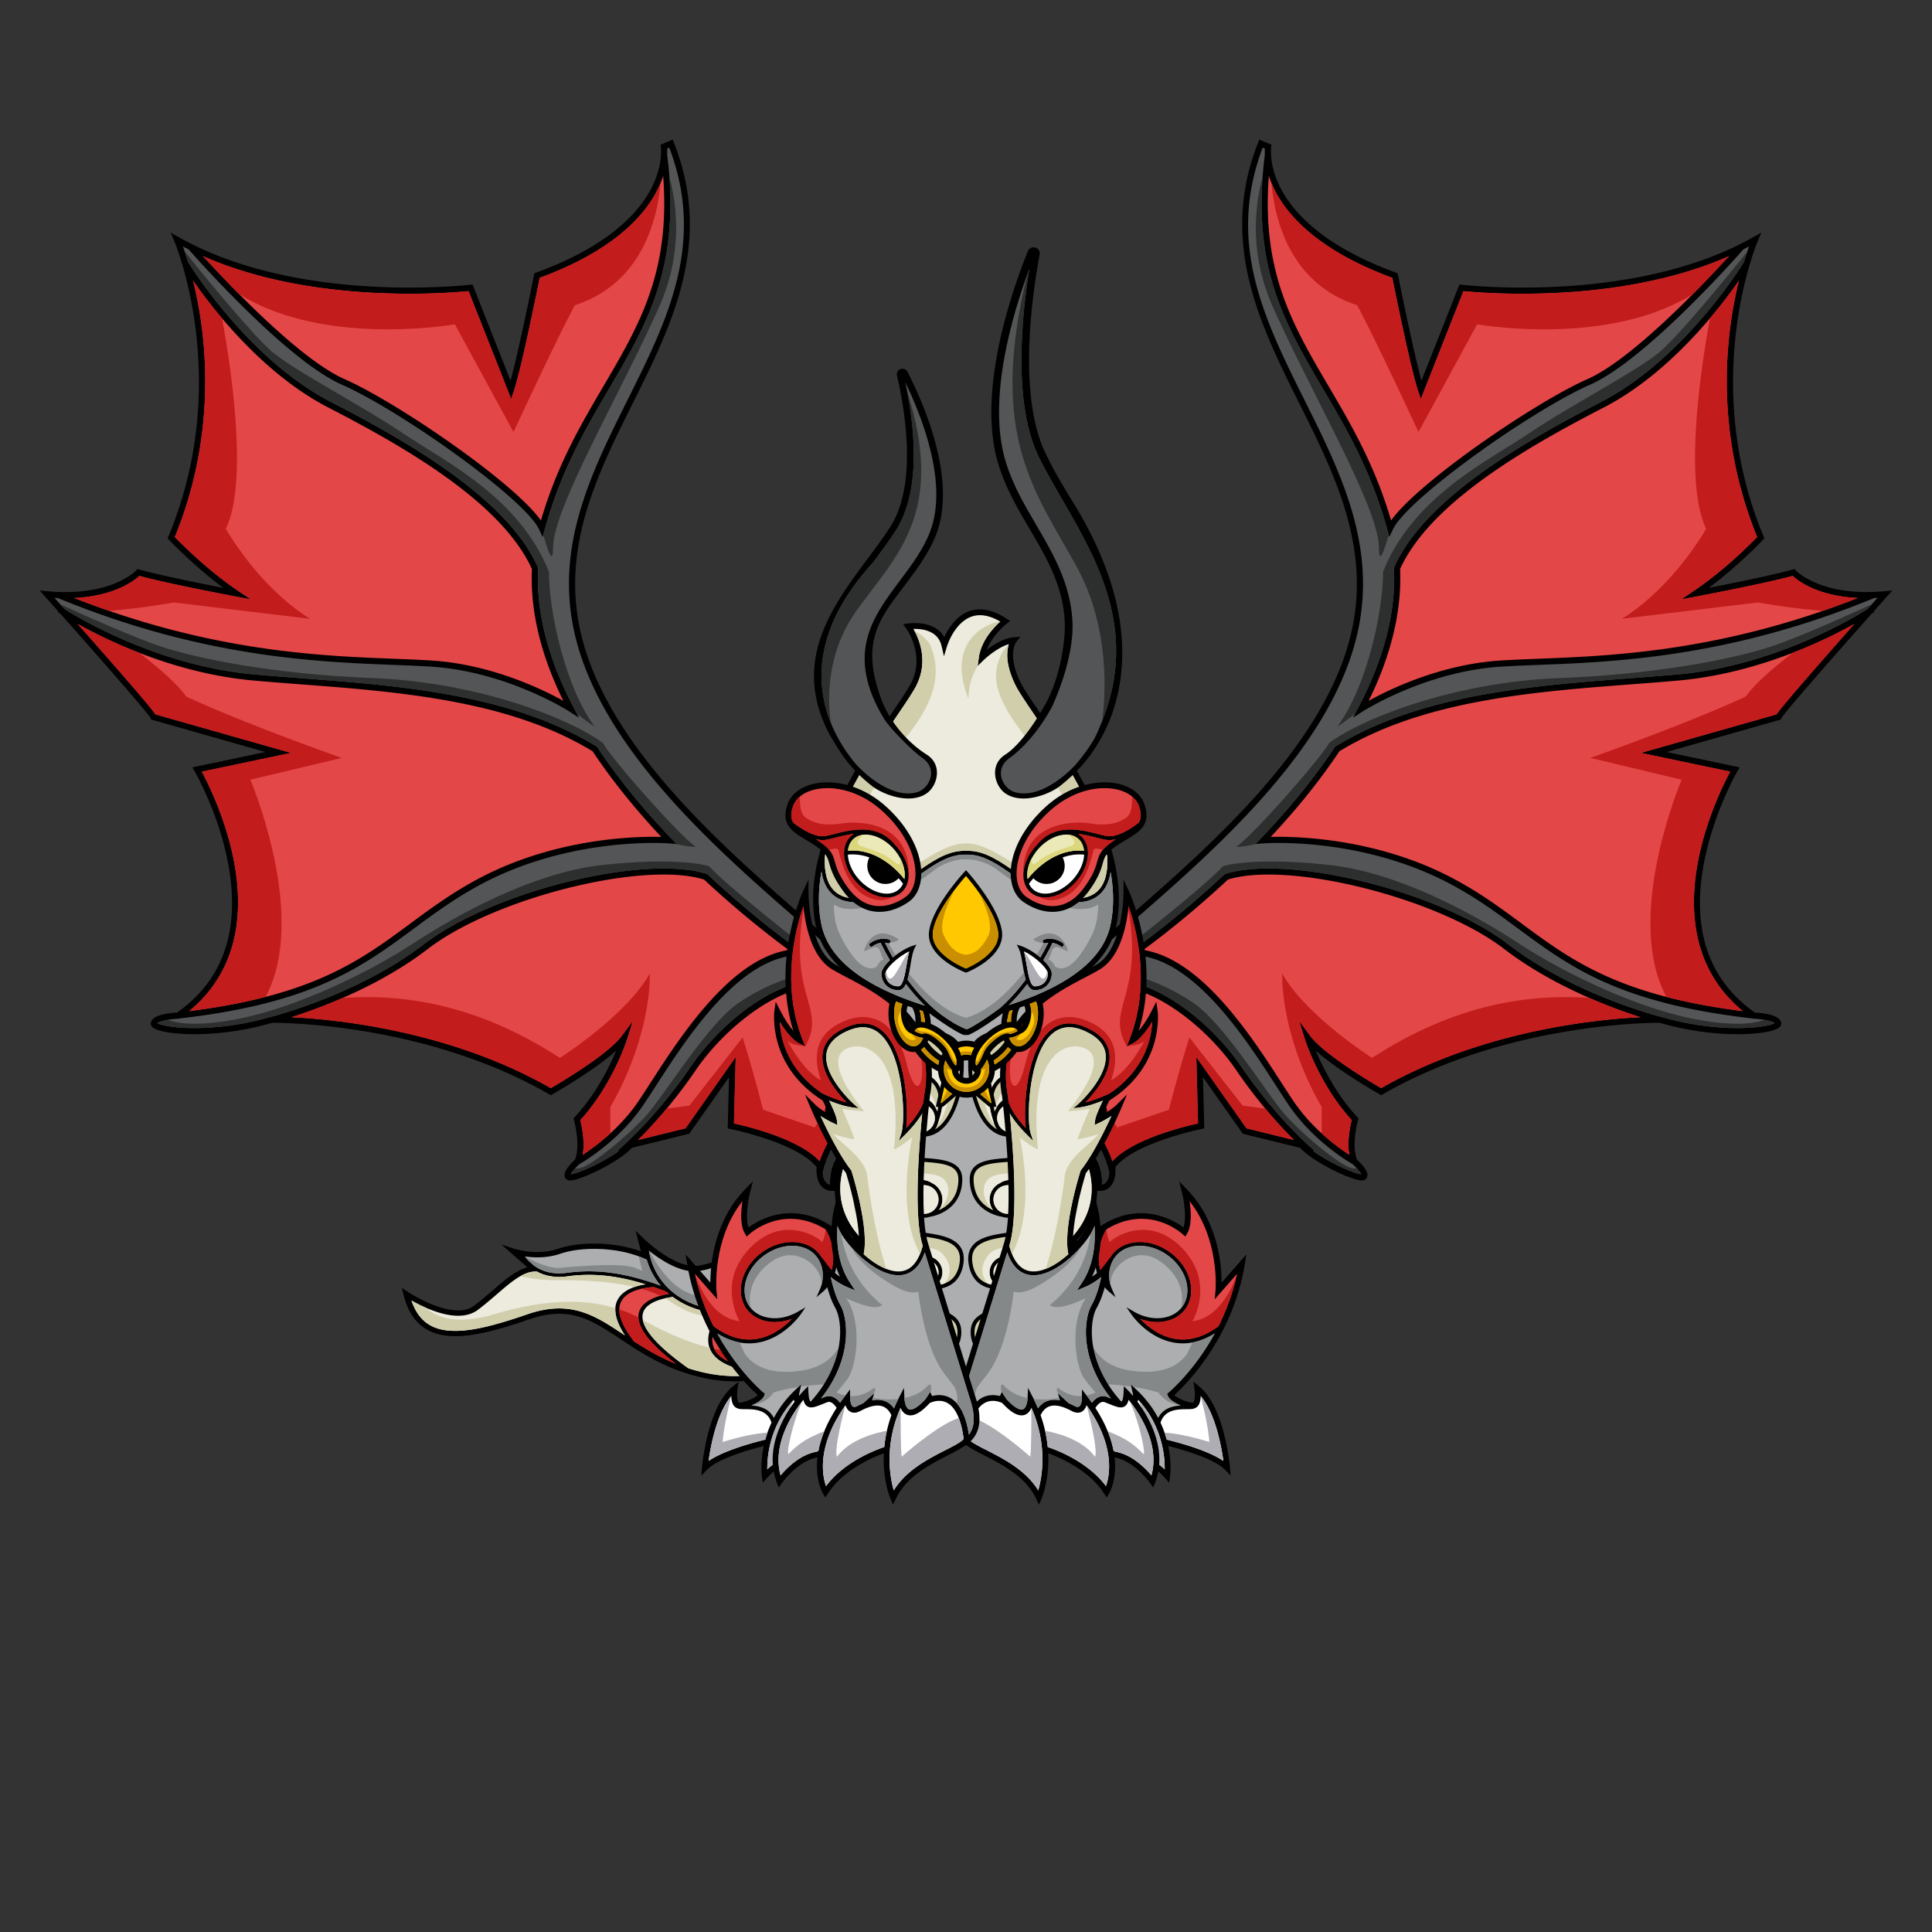 <svg version="1.1" id="dragon" xmlns="http://www.w3.org/2000/svg" xmlns:xlink="http://www.w3.org/1999/xlink" x="0px" y="0px" viewBox="0 0 500 500" enable-background="new 0 0 500 500" xml:space="preserve"><rect x="0" y="0" width="500" height="500" fill="#333333" stroke="none"/><g class="Tail"><path fill="rgb(0,0,0)" d="M236.15 326.487c-9.366-6.143-21.758-7.433-30.504-7.433-8.486 0-14.945 1.194-15.009 1.206l-1.891.355 4.225 2.317c-1.114.365-2.307.942-3.61 1.572-2.51 1.214-5.355 2.59-8.775 3.077-.29.041-.594.062-.905.062-5.835 0-13.098-7.096-13.171-7.168l-2.002-1.975 1.355 5.353c-3.563-1.31-7.802-2.022-12.118-2.022-3.476 0-6.789.483-9.329 1.362-1.601.553-3.395.834-5.331.834-3.31 0-5.914-.831-5.939-.84l-3.349-1.084 6.699 5.879c-2.989.792-5.803 3.22-8.99 5.969-1.543 1.332-3.14 2.708-4.882 4.012-1.044.782-2.404 1.179-4.041 1.179-5.693 0-12.826-4.668-12.897-4.716L104 333.313l.45 1.809c1.789 7.187 6.157 10.681 13.354 10.681 4.602 0 10.356-1.313 19.242-4.388 2.763-.957 5.268-1.422 7.657-1.422 6.03 0 10.626 3.063 15.948 6.609 4.105 2.736 8.758 5.838 14.887 8.088 5.08 1.865 10.006 2.81 14.64 2.81 9.252 0 15.242-3.699 18.121-5.477 3.522-2.175 8.552-3.302 10.595-3.692v1.367l1.167.01c14.779 0 19.47-8.259 19.956-9.2 1.871-2.302 5.089-8.146-3.867-14.021z"/><path fill="#ACAEAF" fill-rule="evenodd" d="M195.017 323.907c-1.301.06-2.969.867-4.9 1.8-2.492 1.206-5.593 2.705-9.28 3.23-.373.053-.762.08-1.156.08-4.257 0-8.912-3.101-11.732-5.351.907 5.852 4.701 10.785 10.402 13.383 5.24 2.389 11.157 2.295 15.828-.25 7.923-4.317 14.299-5.792 17.25-6.28-5.112-1.735-11.373-4.575-15.708-6.644l-.704.032zm-28.398 1.76c-3.619-1.588-8.191-2.462-12.874-2.462-3.284 0-6.394.449-8.755 1.266-1.785.617-3.772.929-5.905.929-1.189 0-2.277-.098-3.218-.229.246.346.567.748.97 1.167l1.335 1.171c1.82 1.34 4.578 2.445 8.538 1.9 7.615-1.049 15.191-.017 24.317 3.339a18 18 0 01-3.631-6.74l-.777-.341zm68.593 1.921c-9.021-5.918-21.058-7.16-29.566-7.16-5.549 0-10.205.519-12.706.867l2.849 1.562c6.096 2.917 16.504 7.617 21.482 8.23 7.344.904 13.868 5.669 14.383 7.047.161.411 2.251 1.804 4.487 1.953 1.188.081 2.177-.211 2.965-.852 1.821-2.527 3.218-6.983-3.894-11.647z" class="Color_1"/><path fill="#ECEBDD" fill-rule="evenodd" d="M183.998 349.662c-2.028-3.804.824-8.242 2.141-9.97a20.129 20.129 0 01-8.27-1.83 20.423 20.423 0 01-3.732-2.209c-1.146.126-6.628.889-7.688 3.996-.779 2.286.654 6.641 11.698 14.459 4.174 1.338 8.213 2.018 12.031 2.018 2.754 0 5.206-.35 7.361-.881-7.324-.58-11.872-2.453-13.541-5.583zm-24.048-13.465c1.471-2.531 4.838-3.469 7.111-3.818-7.387-2.309-13.783-2.947-20.19-2.065-3.424.47-6.044-.217-7.986-1.266l-.735.048c-3.01.196-6.039 2.809-9.546 5.835-1.563 1.348-3.18 2.742-4.964 4.077-1.336 1-3.037 1.508-5.057 1.508-4.468 0-9.499-2.471-12.093-3.938 1.842 5.413 5.393 7.851 11.314 7.851 4.393 0 9.976-1.284 18.668-4.292 2.949-1.021 5.642-1.518 8.231-1.518 6.558 0 11.348 3.193 16.894 6.889l.141.094c-2.549-3.901-3.153-7.058-1.788-9.405zm70.141 1.553c-1.662-1.56-6.722-4.987-12.965-5.756-1.082-.133-2.398-.448-3.851-.883l.008.09c-.079.006-8.019.636-18.554 6.377-.31.169-.626.326-.946.475-.556.619-4.79 5.522-2.774 9.05 1.671 2.925 7.122 4.24 16.187 3.921l.202-.125c4.786-2.955 11.849-4.039 12.147-4.084l.25-.037c1.033-2.559 3.681-6.726 10.296-9.028zm6.429 3.266a7.41 7.41 0 01-.502-.018c-2.402-.175-4.834-1.581-5.305-2.478-7.346 2.464-9.593 7.191-10.253 9.383v.428c11.272-.12 16.075-5.34 17.589-7.512a5.826 5.826 0 01-1.529.197z" class="Color_2"/><path fill="#e44747" fill-rule="evenodd" d="M204.715 351.989c-8.023 0-12.942-1.502-14.641-4.477-1.739-3.048.381-6.751 1.831-8.722-1.431.47-2.928.758-4.455.859-.7.838-4.573 5.754-2.505 9.628 1.679 3.144 6.798 4.888 15.2 5.194a32.16 32.16 0 005.45-2.492c-.294.004-.594.01-.88.01zm-39.265-12.605c1.07-3.129 5.562-4.193 7.69-4.526-.211-.18-.423-.358-.624-.545a87.458 87.458 0 00-3.295-1.222c-.847.03-6.499.349-8.343 3.525-1.41 2.429-.33 5.971 3.197 10.529 3.141 2.041 6.662 4.145 10.895 5.828-7.46-5.684-10.662-10.248-9.52-13.589z" class="Mod_2"/><path fill="#858889" fill-rule="evenodd" d="M166.619 325.667c-.432-.189-.88-.367-1.337-.536l.955 3.783c-.55-.234-1.172-.495-1.877-.782-3.305-1.348-14.439-.484-19.309-.026-2.663.25-6.349-1.365-9.145-2.882.241.334.548.716.931 1.114l1.335 1.171c1.82 1.34 4.578 2.445 8.538 1.9 7.615-1.049 15.191-.017 24.317 3.339a18 18 0 01-3.631-6.74l-.777-.341zm28.398-1.76c-.537.025-1.139.181-1.793.416 2.394 1.136 6.66 3.249 8.95 4.913-2.464 1.04-5.083 2.724-7.155 4.175-3.653 2.557-10.437 3.968-16.96 1.169-5.183-2.224-8.715-8.359-9.95-10.789l-.16-.125c.907 5.852 4.701 10.785 10.402 13.383 5.24 2.389 11.157 2.295 15.828-.25 7.923-4.317 14.299-5.792 17.25-6.28-5.112-1.735-11.373-4.575-15.708-6.644l-.704.032zm44.788 8.251c.081.654.034 1.269-.199 1.81-1.658 3.857-6.23-.596-10.773-3.179-4.543-2.584-8.503-1.653-24.551-5.774-5.776-1.484-9.165-2.743-11.142-3.747l-.2.027 2.849 1.562c6.096 2.917 16.504 7.617 21.482 8.23 7.344.904 13.868 5.669 14.383 7.047.161.411 2.251 1.804 4.487 1.953 1.188.081 2.177-.211 2.965-.852 1.209-1.677 2.227-4.204.699-7.077z" class="Shadow_1"/><path fill="#c21c1c" fill-rule="evenodd" d="M191.905 338.79c-1.431.47-2.928.758-4.455.859-.154.184-.461.565-.825 1.089a24.546 24.546 0 004.496-.788c.266-.429.535-.822.784-1.16zm-18.765-3.932c-.211-.18-.423-.358-.624-.545a87.458 87.458 0 00-3.295-1.222c-.378.014-1.71.086-3.233.441 1.731.491 3.384 1.091 4.892 1.822a19.227 19.227 0 012.26-.496zm-7.898 6.119a34.322 34.322 0 00-4.957-2.104c-.031 2.199 1.233 4.967 3.79 8.272 3.141 2.041 6.662 4.145 10.895 5.828-6.338-4.829-9.591-8.847-9.728-11.996zm39.473 11.012c-5.832 0-10.015-.797-12.522-2.374-2.2.213-4.691-.004-7.356-.563.035.075.068.15.108.225 1.679 3.144 6.798 4.888 15.2 5.194a32.16 32.16 0 005.45-2.492c-.294.004-.594.01-.88.01z" class="Shadow_5"/><path fill="#d1ceac" fill-rule="evenodd" d="M228.817 338.237h.001c.408-.169.83-.333 1.273-.487-1.662-1.56-6.722-4.987-12.965-5.756-1.082-.133-2.398-.448-3.851-.883l.008.09c-.079.006-8.019.636-18.554 6.377-.31.169-.626.326-.946.475a16.8 16.8 0 00-1.148 1.451c8.981-2.81 15.413-6.187 22.418-6.718 7.408 1.273 12.641 4.133 13.764 5.451zm-43.449 2.555c.28-.432.548-.807.771-1.1a20.129 20.129 0 01-8.27-1.83 20.423 20.423 0 01-3.732-2.209c-.351.038-1.111.138-2.024.345.328.187.651.378.961.58 3.14 2.157 6.936 4.285 12.294 4.214zm-26.114-2.247c-8.501-2.565-18.728-2.176-31.251 1.555-10.325 3.077-15.416.572-17.751-1.643a40.43 40.43 0 01-3.762-1.879c1.842 5.413 5.393 7.851 11.314 7.851 4.393 0 9.976-1.284 18.668-4.292 2.949-1.021 5.642-1.518 8.231-1.518 6.558 0 11.348 3.193 16.894 6.889l.141.094c-1.779-2.723-2.608-5.082-2.484-7.057zm77.266 2.471a6.895 6.895 0 01-1.037-.079l-.052-.008a8.8 8.8 0 01-.51-.095c-2.003-.432-3.809-1.554-4.208-2.314-.421.142-.824.291-1.213.447.873.738 2.499 1.802 4.484 2.541-3.459 2.234-8.198 2.437-11.29 2.263-1.298 1.601-1.933 3.131-2.234 4.132v.428c9.228-.098 14.119-3.613 16.42-6.077.123-.132.237-.259.346-.384l.022-.026c.21-.243.393-.471.55-.681l.046-.061c.073-.098.143-.194.205-.283a5.826 5.826 0 01-1.529.197zm-89.649-10.702c-3.424.47-6.044-.217-7.986-1.266l-.735.048c-1.138.074-2.28.495-3.449 1.152 1.547.386 4.846 1.064 8.958 1.064 4.032 0 12.797-.073 20.546 1.759a16.297 16.297 0 012.856-.692c-7.387-2.309-13.783-2.947-20.19-2.065zm46.849 19.077c2.766 1.304 7.274 1.851 13.476 1.633l.202-.125c4.786-2.955 11.849-4.039 12.147-4.084l.25-.037c.585-1.449 1.69-3.414 3.739-5.264-12.755 1.159-25.529 6.994-29.814 7.877zm-9.722.271a5.88 5.88 0 01-.373-.882c-5.449-1.322-11.523-3.963-17.268-7.199.489 2.55 3.295 6.513 11.79 12.527 4.174 1.338 8.213 2.018 12.031 2.018 2.754 0 5.206-.35 7.361-.881-7.324-.58-11.872-2.453-13.541-5.583z" class="Shadow_2"/></g><g class="Left_wing"><path fill="rgb(0,0,0)" d="M233.15 262.903c-2.298-5.723-11.738-13.911-23.688-24.279-22.613-19.617-53.584-46.485-59.555-76.686-4.22-21.345 4.944-39.716 13.807-57.483 10.25-20.549 20.85-41.797 10.679-67.583l-.3-.76-3.171 1.361.096.61c.003.017.082.584.058 1.558l-.061.008c.017.134.03.262.047.396-.104 2.019-.663 5.425-2.883 9.409-3.319 5.957-11.125 14.455-29.468 21.107l-.421.152-.087.439c-.042.211-3.82 19.17-6.075 27.372l-9.836-24.901-.608.072c-.062.007-6.304.734-15.583.734-15.732 0-37.83-1.996-56.287-11.164a16.244 16.244 0 01-.136-.156l-.062.054a75.574 75.574 0 01-3.41-1.811l-2.06-1.165.94 2.172c.155.357 15.276 36.182-1.504 76.489l-.197.473.351.375c.069.074 6.271 6.666 14.064 12.451-5.773-1.127-16.93-3.367-21.734-4.758l-.475-.135-.333.364c-.052.056-5.289 5.614-18.286 5.614a50.744 50.744 0 01-4.698-.224l-2.011-.187 1.346 1.507c1.098 1.229 2.257 2.528 3.448 3.868l-.126.186c.022.014.259.173.69.447 10.225 11.496 22.738 25.756 23.383 27.06l.153.334 29.549 8.397-18.926 3.976.555.951c.062.107 6.238 10.786 8.691 23.827 3.242 17.236-1.203 30.252-13.213 38.69-2.181.112-6.682.607-6.79 2.772-.012.23.043.575.368.917 1.33 1.399 6.748 1.895 10.984 1.895 6.335 0 13.258-1.001 19.576-2.811l.004.016c.021-.005.23-.057.603-.155h.01c4.038 0 40.356.519 71.591 18.511l.393.226.394-.223c.516-.292 10.757-6.119 16.53-11.312-1.76 4.206-5.253 11.303-10.754 17.227l-.305.328.124.431c.019.066 1.834 6.484.237 10.289-.942.855-2.798 2.722-2.673 4.066.043.449.281.826.673 1.061.216.129.481.192.809.192 2.699 0 12.733-4.833 15.918-8.434l14.863-3.649 10.305-14.639-.346 13.263.657.131c.175.035 17.326 3.503 22.36 9.908-.024.314-.045.82-.007 1.409a.078.078 0 00-.002.014l.003.001c.071 1.098.351 2.483 1.21 3.468.717.821 1.695 1.237 2.907 1.237h.002c.107 0 .216-.004.33-.01l.925-.059-.198-.905c-.054-.245-1.246-6.032 4.31-9.896 7.071-4.919 18.746-18.445 12.326-34.43z" class="none"/><path fill="#535556" d="M208.421 239.824c-22.787-19.768-53.995-46.842-60.072-77.578-4.326-21.877 4.962-40.495 13.944-58.5 10.453-20.954 20.332-40.758 10.918-65.529l-.56.241c.025.375.039.914.01 1.582 3.626 28.766-5.034 43.53-15.058 60.598-6.103 10.392-12.414 21.138-16.59 36.264l-.572 2.072-.913-1.946c-3.726-7.95-35.747-30.724-51.024-37.468-13.932-6.15-36.533-31.446-39.685-35.021a76.98 76.98 0 01-1.486-.761c.36.997.818 2.351 1.316 4.003.804 1.315 15.696 25.284 37.099 36.302 20.762 10.688 45.598 25.198 53.431 42.681l.077.173-.009.189c-.526 11.26 2.566 23.352 9.192 35.94l1.41 2.679-2.544-1.642c-.158-.102-16.102-10.265-35.505-11.558-3.058-.204-6.481-.338-10.106-.479-19.692-.768-49.446-1.93-86.697-17.29-.297-.012-.593-.022-.894-.039l2.556 2.87c4.292 2.706 24.567 14.731 49.078 16.928 3.971.356 8.008.664 12.281.99 25.483 1.945 54.365 4.149 76.336 17.653l.15.091.096.146c5.126 7.73 11.529 15.639 19.033 23.508l1.438 1.508-2.077-.168c-.249-.02-25.133-1.874-48.46 10.566-6.778 3.615-12.174 7.605-17.392 11.463-13.472 9.96-26.201 19.368-60.722 23.284l-.076.053-.23.01c-2.627.114-4.887.678-5.406 1.149.837.505 4.096 1.272 9.667 1.272 6.392 0 13.402-1.036 19.741-2.917l.106-.031.122-.001c4.089-1.097 23.848-6.823 39.436-18.805 8.353-6.42 22.284-12.455 37.268-16.144 14.906-3.67 28.296-4.416 35.818-1.993l.169.054.13.121c12.74 11.901 23.478 19.365 23.585 19.439l1.947 1.347-2.365.099c-15.204.64-28.633 21.446-36.656 33.878-1.651 2.557-3.076 4.765-4.205 6.296-6.217 8.431-14.591 13.341-15.563 13.893-1.032.929-1.966 2.057-2.177 2.604 1.895-.155 8.451-3.134 12.371-5.975l-.185-.226c.093-.076 9.383-7.779 18.816-21.625 6.681-9.806 19.281-20.979 31.16-22.337 5.197-.593 9.662.79 13.266 4.114 13.563 12.512 1.695 26.584-3.373 32.592-5.419 6.426-6.669 12.132-6.852 13.121.074.835.291 1.764.813 2.36.285.326.644.534 1.088.629-.15-2.114.106-7.063 5.082-10.524 6.712-4.669 17.807-17.477 11.759-32.534-2.155-5.367-11.466-13.445-23.255-23.671z" class="Mod_1"/><path fill="#e44747" fill-rule="evenodd" d="M48.948 261.675c32.069-4.045 44.312-13.095 57.25-22.66 5.264-3.893 10.708-7.917 17.588-11.586 19.9-10.614 40.908-11.006 47.349-10.837-6.943-7.416-12.912-14.86-17.761-22.153-21.626-13.221-50.231-15.404-75.477-17.331-4.278-.326-8.32-.635-12.302-.991-20.033-1.796-37.27-10.057-45.503-14.644 7.587 8.561 18.401 20.866 20.144 23.406l35.094 9.972-23.096 4.852c1.576 2.94 6.263 12.307 8.345 23.338 3.128 16.572-.893 29.858-11.631 38.634zM89.146 98.107c13.668 6.034 43.944 26.783 50.84 36.602 4.223-14.401 10.332-24.803 16.248-34.875 9.24-15.734 17.302-29.481 15.391-54.305a26.23 26.23 0 01-1.989 4.573c-3.406 6.186-11.368 14.968-29.963 21.798-.666 3.327-4.713 23.381-6.687 29.302l-.69 2.07-11.035-27.935c-1.8.181-7.448.68-15.16.68-14.946 0-35.586-1.792-53.565-9.728 6.976 7.639 25.141 26.755 36.61 31.818zm22.759 72.853c15.409 1.027 28.671 7.527 33.893 10.423-5.872-11.905-8.611-23.377-8.146-34.14-7.718-16.957-32.168-31.214-52.631-41.748-16.836-8.667-29.684-25.154-35.04-32.831a107.833 107.833 0 012.29 12.418c1.61 12.898 1.684 32.679-7.024 53.896 1.612 1.669 8.546 8.665 16.451 13.985l3.201 2.155-3.792-.716c-.748-.141-18.043-3.411-25.033-5.36-1.335 1.238-6.404 5.211-16.847 5.723 35.299 13.868 63.593 14.975 82.529 15.714 3.636.142 7.07.276 10.149.481zm110.177 88.058c-3.249-2.997-7.288-4.243-12.008-3.703-10.877 1.243-23.339 11.834-30.028 21.653-5.649 8.291-11.256 14.415-14.923 18.06l12.288-3.018 12.987-18.446-.449 17.182c3.209.695 16.877 3.944 22.16 9.784.885-2.613 2.726-6.679 6.463-11.11 7.89-9.356 14.478-20.283 3.51-30.402zm-17.956-13.164c-3.541-2.589-12.136-9.107-21.914-18.227-15.718-4.904-54.33 4.768-71.464 17.939-12.397 9.528-27.373 15.155-35.281 17.682 11.748.578 41.091 3.525 67.087 18.357 2.372-1.373 14.828-8.718 18.419-13.584l2.795-3.787-1.398 4.494c-.152.488-3.773 11.92-12.186 21.155.342 1.345 1.256 5.482.606 8.996 2.893-1.892 8.826-6.211 13.403-12.419 1.099-1.49 2.512-3.68 4.148-6.215 7.823-12.121 20.682-32.043 35.785-34.391z" class="Mod_2"/><path fill="#c21c1c" fill-rule="evenodd" d="M45.021 155.916l35.29 4.235s-11.645-6.353-21.88-23.292c6.023-12.333 1.091-43.314-.968-54.485a133.265 133.265 0 01-7.482-9.71 107.833 107.833 0 012.29 12.418c1.61 12.898 1.684 32.679-7.024 53.896 1.612 1.669 8.546 8.665 16.451 13.985l3.201 2.155-3.792-.716c-.748-.141-18.043-3.411-25.033-5.36-1.335 1.238-6.404 5.211-16.847 5.723a227.604 227.604 0 008.981 3.308c7.837-.542 16.813-2.157 16.813-2.157zm72.698-71.993l15.175 27.88s11.293-24.351 15.881-32.82c17.276-5.597 21.323-21.986 22.172-31.625a26.757 26.757 0 01-1.311 2.744c-3.406 6.186-11.368 14.968-29.963 21.798-.666 3.327-4.713 23.381-6.687 29.302l-.69 2.07-11.035-27.935c-1.8.181-7.448.68-15.16.68-14.946 0-35.586-1.792-53.565-9.728a327.469 327.469 0 009.298 9.77c22.135 13.912 55.885 7.864 55.885 7.864zm104.363 175.095c-1.878-1.732-4.022-2.876-6.406-3.431 6.39 20.01-4.79 36.197-4.79 36.197l-13.41-4.588s-2.471-9.881-5.294-18.703l-13.763 17.645-5.868.757a119.342 119.342 0 01-7.428 8.133l12.288-3.018 12.987-18.446-.449 17.182c3.209.695 16.877 3.944 22.16 9.784.885-2.613 2.726-6.679 6.463-11.11 7.89-9.356 14.478-20.283 3.51-30.402zM88.428 196.147s-25.056-8.823-40.231-15.881c-2.179-3.087-6.791-7.203-12.196-11.337a129.006 129.006 0 01-15.909-7.456c7.587 8.561 18.401 20.866 20.144 23.406l35.094 9.972-23.096 4.852c1.576 2.94 6.263 12.307 8.345 23.338 3.128 16.572-.893 29.858-11.631 38.634 7.63-.962 14.127-2.211 19.789-3.679 11.193-20.852-3.953-56.202-3.953-56.202l23.644-5.647zm56.465 77.639c-22.186-14.431-41.479-16.505-56.195-15.528a140.061 140.061 0 01-13.231 4.99c11.748.578 41.091 3.525 67.087 18.357 2.372-1.373 14.828-8.718 18.419-13.584l2.795-3.787-1.398 4.494c-.152.488-3.773 11.92-12.186 21.155.342 1.345 1.256 5.482.606 8.996a57.87 57.87 0 007.16-5.563v-6.825c6.353-10.94 10.235-23.998 10.235-34.585-4.235 7.764-15.175 16.587-23.292 21.88z" class="Shadow_5"/><path fill="#2d2f2f" fill-rule="evenodd" d="M85.748 104.083c20.762 10.688 45.598 25.198 53.431 42.681l.077.173-.009.189c-.526 11.26 2.566 23.352 9.192 35.94l.876 1.666c1.999 1.56 3.654 2.777 4.577 3.298-7.587-10.234-11.822-29.644-11.822-40.054-7.764-19.41-26.997-28.586-37.761-35.82-10.764-7.235-27.174-15.704-33.526-20.822-4.739-3.817-17.038-18.828-22.98-26.207.259.768.545 1.655.846 2.654.804 1.315 15.696 25.284 37.099 36.302zm57.38 37.717c0-10.234 17.116-39.349 27.351-62.111 6.372-14.173 4.713-26.777 2.754-33.904 1.849 25.06-6.297 38.961-15.63 54.853-6.103 10.392-12.414 21.138-16.59 36.264l-.413 1.494c1.353 4.814 2.528 7.745 2.528 3.404zm89.45 124.368c-5.358-9.06-14.102-13.272-17.457-14.086-5.823-1.411-15.351 1.765-23.645 7.235-8.293 5.47-19.409 23.997-24.174 29.291-4.764 5.294-13.586 12.528-16.763 13.587-.823.274-1.334.268-1.645.111-.579.634-1.025 1.238-1.163 1.594 1.895-.155 8.451-3.134 12.371-5.975l-.185-.226c.093-.076 9.383-7.779 18.816-21.625 6.681-9.806 19.281-20.979 31.16-22.337 5.197-.593 9.662.79 13.266 4.114 13.563 12.512 1.695 26.584-3.373 32.592-5.419 6.426-6.669 12.132-6.852 13.121.074.835.291 1.764.813 2.36.285.326.644.534 1.088.629-.15-2.114.106-7.063 5.082-10.524 6.311-4.39 16.493-15.976 12.661-29.861zm-154.56-90.643c25.483 1.945 54.365 4.149 76.336 17.652l.149.092.097.146c5.126 7.73 11.529 15.639 19.033 23.508l1.438 1.508-.291-.024c2.683.583 4.652.884 5.227.679-3.706-2.294-21.527-22.41-23.998-26.821-9.175-6.705-32.82-15.704-59.288-16.763-26.467-1.059-45.524-5.117-54.347-7.94-7.373-2.36-22.132-9.029-26.785-11.157l1.07 1.202c4.292 2.706 24.567 14.731 49.078 16.928 3.971.356 8.008.664 12.281.99zm104.848 50.644l.169.054.13.121c12.74 11.901 23.478 19.365 23.585 19.439l1.947 1.347-.961.04c2.133.319 3.455.66 4.209.325-3-1.588-24.527-18.881-28.409-23.292-1.412-.529-9.528-2.294-27.527-.353-17.998 1.941-37.76 12.881-49.053 20.292-11.293 7.411-29.997 16.587-45.525 19.586-10.672 2.062-15.843 1.04-18.033.199-1.355.234-2.365.566-2.69.861.837.505 4.096 1.272 9.667 1.272 6.392 0 13.402-1.036 19.741-2.917l.106-.031.122-.001c4.089-1.097 23.848-6.823 39.436-18.805 8.353-6.42 22.284-12.455 37.268-16.144 14.906-3.67 28.296-4.416 35.818-1.993z" class="Shadow_4"/></g><g class="Right_wing"><path fill="rgb(0,0,0)" d="M266.85 262.903c2.298-5.723 11.738-13.911 23.688-24.279 22.613-19.617 53.584-46.485 59.555-76.686 4.22-21.345-4.944-39.716-13.807-57.483-10.25-20.549-20.85-41.797-10.679-67.583l.3-.76 3.171 1.361-.096.61c-.003.017-.082.584-.058 1.558l.061.008c-.017.134-.03.262-.047.396.104 2.019.663 5.425 2.883 9.409 3.319 5.957 11.125 14.455 29.468 21.107l.421.152.087.439c.042.211 3.82 19.17 6.075 27.372l9.836-24.901.608.072c.062.007 6.304.734 15.583.734 15.732 0 37.83-1.996 56.287-11.164l.136-.156.062.054a75.574 75.574 0 003.41-1.811l2.06-1.165-.94 2.172c-.155.357-15.276 36.182 1.504 76.489l.197.473-.351.375c-.069.074-6.271 6.666-14.064 12.451 5.773-1.127 16.93-3.367 21.734-4.758l.475-.135.333.364c.052.056 5.289 5.614 18.286 5.614a50.744 50.744 0 004.698-.224l2.011-.187-1.346 1.507a2422.45 2422.45 0 00-3.448 3.868l.126.186c-.022.014-.259.173-.69.447-10.225 11.496-22.738 25.756-23.383 27.06l-.153.334-29.549 8.397 18.927 3.976-.556.951c-.062.107-6.237 10.786-8.691 23.827-3.242 17.236 1.203 30.252 13.213 38.69 2.181.112 6.682.607 6.79 2.772.012.23-.043.575-.368.917-1.33 1.399-6.748 1.895-10.984 1.895-6.335 0-13.258-1.001-19.576-2.811l-.004.016c-.021-.005-.23-.057-.603-.155h-.01c-4.038 0-40.356.519-71.591 18.511l-.393.226-.394-.223c-.516-.292-10.757-6.119-16.53-11.312 1.76 4.206 5.253 11.303 10.754 17.227l.305.328-.124.431c-.019.066-1.834 6.484-.237 10.289.942.855 2.798 2.722 2.673 4.066a1.362 1.362 0 01-.673 1.061c-.216.129-.481.192-.809.192-2.699 0-12.733-4.833-15.918-8.434l-14.863-3.649-10.305-14.639.346 13.263-.657.131c-.175.035-17.326 3.503-22.36 9.908.024.314.045.82.007 1.409a.078.078 0 01.002.014l-.003.001c-.071 1.098-.35 2.483-1.21 3.468-.717.821-1.694 1.237-2.907 1.237h-.002a6.28 6.28 0 01-.33-.01l-.925-.059.198-.905c.054-.245 1.246-6.032-4.31-9.896-7.071-4.919-18.746-18.445-12.326-34.43z"/><path fill="#535556" d="M291.579 239.824c22.787-19.768 53.995-46.842 60.072-77.578 4.326-21.877-4.962-40.495-13.944-58.5-10.453-20.954-20.332-40.758-10.918-65.529l.561.241c-.026.375-.04.914-.011 1.582-3.626 28.766 5.034 43.53 15.058 60.598 6.103 10.392 12.414 21.138 16.59 36.264l.572 2.072.913-1.946c3.726-7.95 35.747-30.724 51.024-37.468 13.932-6.15 36.533-31.446 39.685-35.021a76.98 76.98 0 001.486-.761c-.36.997-.818 2.351-1.316 4.003-.804 1.315-15.696 25.284-37.099 36.302-20.762 10.688-45.598 25.198-53.431 42.681l-.077.173.009.189c.526 11.26-2.566 23.352-9.192 35.94l-1.41 2.679 2.544-1.642c.158-.102 16.102-10.265 35.505-11.558 3.058-.204 6.481-.338 10.106-.479 19.692-.768 49.446-1.93 86.697-17.29.297-.012.593-.022.894-.039l-2.556 2.87c-4.292 2.706-24.567 14.731-49.078 16.928-3.971.356-8.008.664-12.281.99-25.483 1.945-54.365 4.149-76.336 17.653l-.149.091-.097.146c-5.126 7.73-11.529 15.639-19.033 23.508l-1.438 1.508 2.077-.168c.249-.02 25.133-1.874 48.46 10.566 6.778 3.615 12.174 7.605 17.392 11.463 13.472 9.96 26.201 19.368 60.722 23.284l.076.053.23.01c2.627.114 4.887.678 5.406 1.149-.837.505-4.096 1.272-9.667 1.272-6.392 0-13.402-1.036-19.741-2.917l-.106-.031-.122-.001c-4.089-1.097-23.848-6.823-39.436-18.805-8.353-6.42-22.284-12.455-37.268-16.144-14.906-3.67-28.296-4.416-35.818-1.993l-.169.054-.13.121c-12.74 11.901-23.478 19.365-23.585 19.439l-1.947 1.347 2.365.099c15.204.64 28.633 21.446 36.656 33.878 1.651 2.557 3.076 4.765 4.205 6.296 6.217 8.431 14.591 13.341 15.563 13.893 1.032.929 1.966 2.057 2.177 2.604-1.895-.155-8.451-3.134-12.371-5.975l.185-.226c-.093-.076-9.383-7.779-18.816-21.625-6.681-9.806-19.281-20.979-31.16-22.337-5.197-.593-9.662.79-13.266 4.114-13.563 12.512-1.695 26.584 3.373 32.592 5.419 6.426 6.669 12.132 6.852 13.121-.074.835-.291 1.764-.813 2.36a1.935 1.935 0 01-1.088.629c.15-2.114-.106-7.063-5.082-10.524-6.712-4.669-17.807-17.477-11.759-32.534 2.155-5.367 11.466-13.445 23.255-23.671z" class="Mod_1"/><path fill="#e44747" fill-rule="evenodd" d="M439.421 223.041c2.082-11.031 6.769-20.398 8.345-23.338l-23.096-4.852 35.094-9.972c1.743-2.54 12.557-14.845 20.144-23.406-8.233 4.587-25.47 12.848-45.503 14.644-3.982.356-8.024.665-12.302.991-25.246 1.927-53.851 4.11-75.477 17.331-4.849 7.293-10.818 14.737-17.761 22.153 6.441-.169 27.449.223 47.349 10.837 6.88 3.669 12.324 7.693 17.588 11.586 12.938 9.565 25.181 18.615 57.25 22.66-10.738-8.776-14.759-22.062-11.631-38.634zm8.043-156.752c-17.979 7.936-38.619 9.728-53.565 9.728-7.712 0-13.36-.499-15.16-.68l-11.035 27.935-.69-2.07c-1.974-5.921-6.021-25.975-6.687-29.302-18.595-6.83-26.557-15.612-29.963-21.798a26.23 26.23 0 01-1.989-4.573c-1.911 24.824 6.151 38.571 15.391 54.305 5.916 10.072 12.025 20.474 16.248 34.875 6.896-9.819 37.172-30.568 50.84-36.602 11.469-5.063 29.634-24.179 36.61-31.818zm-49.22 104.19c18.936-.739 47.23-1.846 82.529-15.714-10.443-.512-15.512-4.485-16.847-5.723-6.99 1.949-24.285 5.219-25.033 5.36l-3.791.716 3.2-2.155c7.905-5.32 14.839-12.316 16.451-13.985-8.708-21.217-8.634-40.998-7.024-53.896a107.833 107.833 0 012.29-12.418c-5.356 7.677-18.204 24.164-35.04 32.831-20.463 10.534-44.913 24.791-52.631 41.748.465 10.763-2.274 22.235-8.146 34.14 5.222-2.896 18.484-9.396 33.893-10.423 3.079-.205 6.513-.339 10.149-.481zM281.428 289.42c3.737 4.431 5.578 8.497 6.463 11.11 5.283-5.84 18.951-9.089 22.16-9.784l-.449-17.182 12.987 18.446 12.288 3.018c-3.667-3.645-9.274-9.769-14.923-18.06-6.689-9.819-19.151-20.41-30.028-21.653-4.72-.54-8.759.706-12.008 3.703-10.968 10.119-4.38 21.046 3.51 30.402zm50.231-9.175c1.636 2.535 3.049 4.725 4.148 6.215 4.577 6.208 10.51 10.527 13.403 12.419-.65-3.514.264-7.651.606-8.996-8.413-9.235-12.034-20.667-12.186-21.155l-1.398-4.494 2.795 3.787c3.591 4.866 16.047 12.211 18.419 13.584 25.996-14.832 55.339-17.779 67.087-18.357-7.908-2.527-22.884-8.154-35.281-17.682-17.134-13.171-55.746-22.843-71.464-17.939-9.778 9.12-18.373 15.638-21.914 18.227 15.103 2.348 27.962 22.27 35.785 34.391z" class="Mod_2"/><path fill="#c21c1c" fill-rule="evenodd" d="M471.792 158.073a227.604 227.604 0 008.981-3.308c-10.443-.512-15.512-4.485-16.847-5.723-6.99 1.949-24.285 5.219-25.033 5.36l-3.791.716 3.2-2.155c7.905-5.32 14.839-12.316 16.451-13.985-8.708-21.217-8.634-40.998-7.024-53.896a107.833 107.833 0 012.29-12.418 133.265 133.265 0 01-7.482 9.71c-2.059 11.171-6.991 42.152-.968 54.485-10.235 16.939-21.88 23.292-21.88 23.292l35.29-4.235s8.976 1.615 16.813 2.157zm-33.626-82.014a327.469 327.469 0 009.298-9.77c-17.979 7.936-38.619 9.728-53.565 9.728-7.712 0-13.36-.499-15.16-.68l-11.035 27.935-.69-2.07c-1.974-5.921-6.021-25.975-6.687-29.302-18.595-6.83-26.557-15.612-29.963-21.798a26.74 26.74 0 01-1.31-2.744c.848 9.639 4.895 26.028 22.171 31.625 4.588 8.469 15.881 32.82 15.881 32.82l15.175-27.88s33.75 6.048 55.885-7.864zM281.428 289.42c3.737 4.431 5.578 8.497 6.463 11.11 5.283-5.84 18.951-9.089 22.16-9.784l-.449-17.182 12.987 18.446 12.288 3.018c-2-1.989-4.581-4.72-7.427-8.133l-5.869-.757-13.763-17.645c-2.823 8.822-5.294 18.703-5.294 18.703l-13.41 4.588s-11.18-16.187-4.79-36.197c-2.384.555-4.528 1.699-6.406 3.431-10.968 10.119-4.38 21.046 3.51 30.402zm153.788-87.626s-15.146 35.35-3.953 56.202c5.662 1.468 12.159 2.717 19.789 3.679-10.738-8.776-14.759-22.062-11.631-38.634 2.082-11.031 6.769-20.398 8.345-23.338l-23.096-4.852 35.094-9.972c1.743-2.54 12.557-14.845 20.144-23.406a129.006 129.006 0 01-15.909 7.456c-5.405 4.134-10.017 8.25-12.196 11.337-15.175 7.058-40.231 15.881-40.231 15.881l23.644 5.647zm-103.401 50.112c0 10.587 3.882 23.645 10.235 34.585v6.825a57.87 57.87 0 007.16 5.563c-.65-3.514.264-7.651.606-8.996-8.413-9.235-12.034-20.667-12.186-21.155l-1.398-4.494 2.795 3.787c3.591 4.866 16.047 12.211 18.419 13.584 25.996-14.832 55.339-17.779 67.087-18.357a140.061 140.061 0 01-13.231-4.99c-14.716-.977-34.009 1.097-56.195 15.528-8.117-5.293-19.057-14.116-23.292-21.88z" class="Shadow_5"/><path fill="#2d2f2f" fill-rule="evenodd" d="M451.351 67.781c.301-.999.587-1.886.846-2.654-5.942 7.379-18.241 22.39-22.98 26.207-6.352 5.118-22.762 13.587-33.526 20.822-10.763 7.234-29.997 16.41-37.761 35.82 0 10.41-4.235 29.82-11.822 40.054.923-.521 2.578-1.738 4.577-3.298l.876-1.666c6.626-12.588 9.718-24.68 9.192-35.94l-.009-.189.078-.173c7.832-17.483 32.668-31.993 53.43-42.681 21.403-11.018 36.295-34.987 37.099-36.302zM359.4 138.396l-.413-1.494c-4.176-15.126-10.487-25.872-16.59-36.264-9.333-15.892-17.479-29.793-15.63-54.853-1.959 7.127-3.618 19.731 2.754 33.904 10.235 22.762 27.351 51.877 27.351 62.111 0 4.341 1.175 1.41 2.528-3.404zm-79.317 157.633c4.976 3.461 5.232 8.41 5.082 10.524a1.935 1.935 0 001.088-.629c.522-.596.739-1.525.813-2.36-.183-.989-1.433-6.695-6.852-13.121-5.068-6.008-16.936-20.08-3.373-32.592 3.604-3.324 8.069-4.707 13.266-4.114 11.879 1.358 24.479 12.531 31.16 22.337 9.433 13.846 18.724 21.549 18.816 21.625l-.185.226c3.92 2.841 10.476 5.82 12.371 5.975-.137-.356-.584-.96-1.163-1.594-.311.157-.822.163-1.645-.111-3.177-1.059-11.999-8.293-16.763-13.587-4.765-5.294-15.881-23.821-24.174-29.291-8.294-5.47-17.822-8.646-23.645-7.235-3.355.814-12.099 5.026-17.457 14.086-3.832 13.885 6.35 25.471 12.661 29.861zm154.18-121.494c24.511-2.197 44.786-14.222 49.078-16.928l1.07-1.202c-4.653 2.128-19.412 8.797-26.785 11.157-8.823 2.823-27.88 6.881-54.347 7.94-26.468 1.059-50.113 10.058-59.288 16.763-2.471 4.411-20.292 24.527-23.998 26.821.575.205 2.544-.096 5.227-.679l-.291.024 1.438-1.508c7.504-7.869 13.907-15.778 19.033-23.508l.097-.146.149-.092c21.971-13.503 50.853-15.707 76.336-17.652 4.273-.326 8.31-.634 12.281-.99zm-81.311 53.627c14.984 3.689 28.915 9.724 37.268 16.144 15.588 11.982 35.347 17.708 39.436 18.805l.122.001.106.031c6.339 1.881 13.349 2.917 19.741 2.917 5.571 0 8.83-.767 9.667-1.272-.325-.295-1.335-.627-2.69-.861-2.19.841-7.361 1.863-18.033-.199-15.528-2.999-34.232-12.175-45.525-19.586-11.293-7.411-31.055-18.351-49.053-20.292-17.999-1.941-26.115-.176-27.527.353-3.882 4.411-25.409 21.704-28.409 23.292.754.335 2.076-.006 4.209-.325l-.961-.04 1.947-1.347c.107-.074 10.845-7.538 23.585-19.439l.13-.121.169-.054c7.522-2.423 20.912-1.677 35.818 1.993z" class="Shadow_4"/></g><g class="Body"><path fill="rgb(0,0,0)" d="M285.057 281.164c3.475-5.78 4.554-11.122 3.208-15.883-1.663-5.883-6.47-8.892-7.632-9.545-3.743-8.363-18.791-11.339-30.633-11.339-11.843 0-26.89 2.976-30.634 11.339-1.162.653-5.968 3.662-7.631 9.545-1.346 4.761-.267 10.103 3.208 15.883-.775 1.896-3.658 10.369 2.485 19.035-.867 2.129-4.158 11.863 3.85 20.766-.589 2.154-2.483 11.669 6.793 20.661.322 2.544 3.305 20.896 21.929 20.896s21.607-18.352 21.929-20.896c9.276-8.992 7.382-18.507 6.793-20.661 8.008-8.903 4.717-18.637 3.85-20.766 6.143-8.666 3.26-17.139 2.485-19.035z"/><path fill="#ACAEAF" d="M262.302 343.616a3.957 3.957 0 011.746 3.281 3.962 3.962 0 01-3.296 3.899c-1.096.375-2.154.567-3.148.567-1.269 0-2.435-.306-3.443-.921-1.829-1.117-2.903-3.134-2.946-5.536-.078-4.34 3.221-5.372 9.209-7.244 1.034-.323 2.155-.673 3.363-1.073 6.458-2.136 7.262-9.57 7.356-11.827-.91.258-1.881.457-2.926.55-2.627.233-4.329.211-5.573.195a70.071 70.071 0 00-.598-.006 4.168 4.168 0 012.397 3.767 4.171 4.171 0 01-3.012 4l.001.003c-.025.007-.13.035-.296.073l-.035.007c-.489.11-1.472.291-2.66.291-1.419 0-3.123-.259-4.601-1.208-1.713-1.101-2.777-2.91-3.161-5.376-.286-1.837.02-3.366.91-4.544 1.969-2.608 6.325-3.144 10.937-3.712 2.11-.26 4.292-.529 6.146-1.013 5.874-1.536 5.055-9.154 4.717-11.224a5.17 5.17 0 01-1.029.158c-1.472.06-3.253-.088-4.974-.232-1.525-.127-3.071-.255-4.427-.247a4.71 4.71 0 012.568 4.188 4.714 4.714 0 01-4.709 4.708 4.667 4.667 0 01-1.478-.241c-.663-.095-8.208-1.36-8.375-9.533-.103-5.018 5.112-5.362 10.632-5.725 4.205-.277 8.972-.591 11.882-3.004 5.93-4.917 1.838-11.444 1.033-12.606a13.072 13.072 0 01-1.311-.185c-3.903-.769-8.549-.46-11.559.849.039-.001.076-.006.114-.006a4.714 4.714 0 014.709 4.708 4.714 4.714 0 01-4.189 4.678l.004.027c-2.363.308-4.482-.399-6.298-2.105-4.075-3.828-5.776-12.143-5.35-18.378.522-7.627 9.556-7.44 14.41-7.341.906.018 1.688.034 2.22-.005.735-.053 1.242-.569 1.505-1.533.659-2.418-.545-6.592-3.087-8.352-3.682-2.549-15.428.666-15.547.7l-.133.036-.134-.036c-.118-.034-11.866-3.248-15.546-.7-2.542 1.76-3.746 5.934-3.087 8.352.263.964.769 1.48 1.505 1.533.531.039 1.314.023 2.22.005 4.852-.099 13.888-.286 14.409 7.341.426 6.235-1.274 14.55-5.349 18.378-1.539 1.446-3.296 2.175-5.234 2.175-.349 0-.703-.023-1.064-.07l.004-.027a4.714 4.714 0 01-4.189-4.678 4.714 4.714 0 014.709-4.708c.038 0 .075.005.114.006-3.01-1.31-7.656-1.619-11.56-.849-.443.088-.879.144-1.31.186-.804 1.164-4.885 7.698 1.033 12.605 2.91 2.413 7.676 2.727 11.882 3.004 5.52.363 10.735.707 10.632 5.725-.167 8.173-7.712 9.438-8.375 9.533a4.673 4.673 0 01-1.479.241 4.713 4.713 0 01-4.708-4.708 4.71 4.71 0 012.567-4.188c-1.356-.008-2.902.12-4.426.247-1.722.144-3.501.293-4.974.232a5.17 5.17 0 01-1.029-.158c-.338 2.07-1.157 9.688 4.717 11.224 1.855.484 4.036.753 6.146 1.013 4.612.568 8.968 1.104 10.937 3.712.89 1.178 1.196 2.707.91 4.544-.384 2.466-1.448 4.275-3.162 5.376-1.476.949-3.181 1.208-4.6 1.208a12.533 12.533 0 01-2.696-.298 7.116 7.116 0 01-.295-.073l.001-.003a4.172 4.172 0 01-3.013-4c0-1.665.983-3.1 2.397-3.767a70.48 70.48 0 00-.598.006c-1.243.015-2.946.037-5.572-.195a15.869 15.869 0 01-2.926-.549c.094 2.256.898 9.69 7.356 11.826 1.208.4 2.329.75 3.363 1.073 5.988 1.872 9.287 2.904 9.209 7.244-.043 2.402-1.117 4.419-2.946 5.536-1.009.615-2.174.921-3.443.921-.994 0-2.052-.192-3.148-.567a3.962 3.962 0 01-3.296-3.899c0-1.364.693-2.569 1.746-3.281a54.227 54.227 0 00-2.106.031c-2.533.08-4.651-.813-5.947-1.543.579 3.894 3.88 18.918 20.355 18.918 16.469 0 19.774-15.014 20.355-18.915-1.295.732-3.412 1.625-5.948 1.54a56.22 56.22 0 00-2.105-.031z" class="Color_1"/><path fill="#d1ceac" fill-rule="evenodd" d="M239.278 338.617c-1.039-.325-2.166-.677-3.379-1.078-7.441-2.462-8.015-11.199-8.051-13.097a17.708 17.708 0 01-5.178-2.912c-.59 2.145-2.208 10.731 6.575 19.141.857.596 3.302 2.075 6.316 1.976 4.275-.133 5.793.116 6.747 1.108a3.95 3.95 0 011.561 3.142 3.959 3.959 0 01-2.011 3.442c1.299.096 2.476-.151 3.46-.751 1.531-.934 2.431-2.647 2.467-4.7.064-3.591-2.622-4.431-8.507-6.271zm-20.118-38.589l-.008.016c1.933 2.023 5.706 5.564 8.529 5.68 1.41.06 3.159-.088 4.85-.23 3.54-.296 6.883-.574 8.586.651a4.712 4.712 0 012.773 4.287c0 1.029-.336 1.98-.899 2.755 2.16-.949 4.947-3.092 5.044-7.842.079-3.866-3.634-4.307-9.698-4.706-4.357-.287-9.295-.612-12.454-3.232-5.779-4.792-2.921-11.076-1.608-13.314-3.678.029-6.694-1.377-8.029-2.126-.775 2.087-3.074 9.935 2.643 17.694l.271.367zm23.709 46.869a2.962 2.962 0 00-2.959-2.958 2.961 2.961 0 00-2.958 2.958c0 .961.462 1.813 1.174 2.354.46.225.914.414 1.361.571.138.02.279.034.423.034a2.962 2.962 0 002.959-2.959zm-3.741-14.521a3.17 3.17 0 003.762-3.108 3.17 3.17 0 00-3.167-3.167 3.17 3.17 0 00-3.167 3.167 3.17 3.17 0 002.46 3.084l.112.024zm37.141-57.072c-1.88.929-4.513 1.271-7.299 1.633-4.525.588-9.203 1.196-11.068 4.32-.936 1.568-1.102 3.668-.503 6.362a4.71 4.71 0 01.377-.726c1.556-3.947 9.316-5.271 15.619-4.028 4.537.894 8.568-1.04 9.99-1.843l.191-.309c3.402-5.529 4.496-10.578 3.251-15.006-1.238-4.402-4.527-7.081-6.165-8.183.545 4.165 1.349 14.945-4.393 17.78zm-18.221 14.093c0 .257.026.507.076.749.111.321.227.646.355.981a3.71 3.71 0 003.277 1.979 3.713 3.713 0 003.709-3.709 3.713 3.713 0 00-3.709-3.708 3.713 3.713 0 00-3.708 3.708zm-19.804-3.708a3.713 3.713 0 00-3.709 3.708 3.713 3.713 0 003.709 3.709 3.71 3.71 0 003.278-1.981c.127-.333.243-.657.353-.976a3.713 3.713 0 00-3.631-4.46zm-21.629-4.666c1.422.803 5.454 2.738 9.99 1.842 6.304-1.243 14.063.082 15.619 4.028.145.23.273.472.377.727.599-2.695.433-4.795-.503-6.363-1.866-3.124-6.544-3.732-11.068-4.32-2.786-.362-5.419-.704-7.3-1.633-5.741-2.835-4.937-13.615-4.393-17.78-1.636 1.101-4.926 3.78-6.164 8.183-1.245 4.428-.151 9.477 3.251 15.006l.191.31zm22.566 25.701a3.712 3.712 0 00-3.708 3.708 3.712 3.712 0 003.708 3.708 3.713 3.713 0 003.709-3.708 3.713 3.713 0 00-3.709-3.708zm21.807 25.627a3.17 3.17 0 002.455-3.083 3.17 3.17 0 00-3.166-3.167 3.17 3.17 0 00-3.167 3.167 3.17 3.17 0 003.167 3.166c.203 0 .401-.021.593-.058l.118-.025zm3.539-21.919a3.713 3.713 0 00-3.709-3.708 3.712 3.712 0 00-3.708 3.708 3.712 3.712 0 003.708 3.708 3.713 3.713 0 003.709-3.708zm9.823-4.181c.347 2.029 1.41 10.718-5.426 12.505-1.918.501-4.134.774-6.276 1.038-4.202.518-8.547 1.053-10.261 3.322-.731.968-.966 2.207-.72 3.788.338 2.169 1.25 3.746 2.71 4.686 1.069.688 2.305.955 3.428 1.024a4.159 4.159 0 01-1.695-3.346 4.168 4.168 0 012.447-3.791c1.311-1.001 2.193-.993 4.1-.97 1.222.016 2.895.037 5.472-.191 4.719-.418 8.068-3.043 9.47-4.357 7.182-7.987 4.582-16.627 3.692-18.927-1.658 1.704-4.369 4.19-6.941 5.219zm1.375-22.159c1.312 2.238 4.171 8.523-1.608 13.315-3.159 2.62-8.097 2.945-12.455 3.232-6.064.399-9.776.84-9.697 4.706.097 4.75 2.884 6.893 5.044 7.842a4.673 4.673 0 01-.899-2.755 4.713 4.713 0 012.773-4.288c1.704-1.224 5.047-.946 8.586-.65 1.691.142 3.438.288 4.85.23 2.823-.116 6.596-3.657 8.529-5.68l-.008-.016.271-.367c5.734-7.782 3.423-15.613 2.644-17.695-1.335.748-4.351 2.155-8.03 2.126zm-15.635 59.847a2.962 2.962 0 00-2.959 2.958 2.962 2.962 0 002.959 2.959c.144 0 .284-.014.423-.034a12.68 12.68 0 001.361-.571 2.951 2.951 0 001.174-2.354 2.961 2.961 0 00-2.958-2.958zm7.244-76.668c-.577.042-1.381.026-2.312.006-4.84-.099-12.935-.266-13.392 6.41-.41 6 1.188 13.966 5.037 17.581.445.419.912.761 1.397 1.042a4.79 4.79 0 01-.511-.803 4.648 4.648 0 01-.384-1.065c-1.45-4.229-1.491-7.41-.126-9.697 2.115-3.541 7.259-4.21 11.798-4.8 2.702-.351 5.254-.682 6.986-1.538 5.494-2.713 4.191-14.386 3.729-17.544l-.093-.047-.108-.256c-3.062-7.366-16.95-10.663-29.355-10.663-12.405 0-26.293 3.297-29.356 10.663l-.106.256-.094.048c-.462 3.159-1.762 14.832 3.729 17.543 1.732.856 4.284 1.187 6.986 1.538 4.539.59 9.683 1.259 11.797 4.8 1.367 2.288 1.325 5.47-.126 9.7a4.644 4.644 0 01-.382 1.059l-.001.003a4.655 4.655 0 01-.512.803 7.592 7.592 0 001.398-1.041c3.848-3.616 5.447-11.582 5.037-17.582-.456-6.676-8.554-6.51-13.392-6.41-.931.02-1.736.035-2.313-.006-1.17-.086-2.021-.891-2.397-2.268-.761-2.79.567-7.418 3.483-9.437 3.88-2.687 14.839.142 16.249.521 1.41-.379 12.369-3.208 16.249-.521 2.916 2.019 4.244 6.647 3.483 9.437-.376 1.377-1.227 2.182-2.398 2.268zm-29.982 52.523c-2.143-.264-4.358-.537-6.277-1.038-6.835-1.787-5.772-10.476-5.425-12.505-2.575-1.031-5.29-3.521-6.947-5.226-.921 2.306-3.564 10.85 3.683 18.918 1.396 1.309 4.759 3.954 9.485 4.373 2.577.228 4.25.208 5.472.191 1.906-.022 2.789-.031 4.099.97a4.169 4.169 0 012.448 3.791c0 1.371-.67 2.586-1.695 3.346 1.123-.069 2.359-.336 3.428-1.024 1.46-.94 2.372-2.517 2.71-4.686.246-1.581.011-2.82-.72-3.788-1.714-2.269-6.059-2.804-10.261-3.322zm34.8 4.648c-.036 1.898-.61 10.635-8.052 13.097-1.212.401-2.339.753-3.378 1.078-5.885 1.84-8.572 2.68-8.507 6.271.036 2.053.936 3.766 2.467 4.7.984.6 2.161.847 3.46.751a3.959 3.959 0 01-2.011-3.442c0-1.281.615-2.419 1.562-3.143.955-.991 2.474-1.24 6.746-1.107 3.021.096 5.459-1.379 6.315-1.975 8.783-8.409 7.167-16.994 6.576-19.142a17.685 17.685 0 01-5.178 2.912z" class="Shadow_2"/><path fill="#ECEBDD" fill-rule="evenodd" d="M242.869 346.897a2.962 2.962 0 00-2.959-2.958 2.961 2.961 0 00-2.958 2.958c0 .961.462 1.813 1.174 2.354.46.225.914.414 1.361.571.138.02.279.034.423.034a2.962 2.962 0 002.959-2.959zm-23.709-46.869l-.008.016c1.933 2.023 5.706 5.564 8.529 5.68.222.009.455.012.692.012l.188-.001c.202-.002.409-.006.62-.014l.115-.003a71.723 71.723 0 003.235-.224c3.54-.296 6.883-.574 8.586.651a4.712 4.712 0 012.773 4.287c0 1.029-.336 1.98-.899 2.755.029-.012.059-.028.087-.041 2.891-2.763 3.201-7.05.374-8.563-2.717-1.454-10.167-.894-12.841-1-1.559-.061-3.756-1.146-5.322-2.041-7.091-6.547-6.773-13.975-5.777-18.181a17.327 17.327 0 01-3.266-1.394c-.775 2.087-3.074 9.935 2.643 17.694l.271.367zm20.021 6.696a3.712 3.712 0 00-3.708 3.708 3.712 3.712 0 003.708 3.708 3.713 3.713 0 003.709-3.708 3.713 3.713 0 00-3.709-3.708zm-5.312 33.965c-2.03-.468-4.119-2.829-5.401-4.536-2.168-4.352-3.082-9.132-3.429-13.007a17.824 17.824 0 01-2.369-1.616c-.524 1.903-1.85 8.876 3.988 16.297l.097.121c.196.247.401.494.614.742l.171.199c.201.228.41.457.625.686l.202.218c.282.292.572.585.878.878.064.045.141.097.223.151l.07.044c.072.047.149.095.232.146l.068.041c.111.066.228.135.356.205l.019.011a11.047 11.047 0 00.469.244c.133.066.271.131.416.196l.043.02c.165.073.337.145.516.214l.059.022a11.433 11.433 0 00.599.209 9.638 9.638 0 003.246.473c4.275-.133 5.793.116 6.747 1.108a3.95 3.95 0 011.561 3.142 3.959 3.959 0 01-2.011 3.442 6.626 6.626 0 001.636-.077c2.841-2.007 1.881-5.735.375-7.252-1.667-1.68-6.75-1.571-10-2.321zm5.259-8.313a3.17 3.17 0 003.762-3.108 3.17 3.17 0 00-3.167-3.167 3.17 3.17 0 00-3.167 3.167 3.17 3.17 0 002.46 3.084l.112.024zm-.884-46.687a3.713 3.713 0 00-3.709 3.708 3.713 3.713 0 003.709 3.709 3.71 3.71 0 003.278-1.981c.127-.333.243-.657.353-.976a3.713 3.713 0 00-3.631-4.46zm19.804 3.708c0 .257.026.507.076.749.111.321.227.646.355.981a3.71 3.71 0 003.277 1.979 3.713 3.713 0 003.709-3.709 3.713 3.713 0 00-3.709-3.708 3.713 3.713 0 00-3.708 3.708zm19.1-9.397c-4.6.689-13.184-.561-15.684.689-1.774.887-3.622 4.119-4.104 6.727.015.069.024.134.039.203a4.71 4.71 0 01.377-.726c1.556-3.947 9.316-5.271 15.619-4.028a12.19 12.19 0 001.864.214l-.002.002c.284.012.563.011.839.005h.053l.076-.005c.351-.011.697-.033 1.033-.069l.026-.002.001-.001c2.83-.311 5.105-1.424 6.1-1.986l.191-.31c3.402-5.529 4.496-10.578 3.251-15.006-1.009-3.587-3.379-6.029-5.108-7.406 1.663 4.293 3.472 11.449.476 17.635-1.308 1.948-3.036 3.763-5.047 4.064zm-60.533 1.023c.995.562 3.269 1.675 6.099 1.986l.003.002.066.004c.312.033.631.053.956.065.032.001.063.005.097.006h.067a12.285 12.285 0 002.702-.221c6.304-1.243 14.063.082 15.619 4.028.145.23.273.472.377.727.015-.07.024-.134.039-.203-.482-2.609-2.33-5.841-4.105-6.728-2.5-1.25-11.083 0-15.684-.689-2.01-.301-3.738-2.116-5.046-4.064-2.997-6.186-1.187-13.342.475-17.635-1.729 1.377-4.099 3.819-5.107 7.406-1.245 4.428-.151 9.477 3.251 15.006l.191.31zm43.475 62.916a2.962 2.962 0 00-2.959 2.958 2.962 2.962 0 002.959 2.959c.144 0 .284-.014.423-.034a12.68 12.68 0 001.361-.571 2.951 2.951 0 001.174-2.354 2.961 2.961 0 00-2.958-2.958zm.898-11.588a3.17 3.17 0 002.455-3.083 3.17 3.17 0 00-3.166-3.167 3.17 3.17 0 00-3.167 3.167 3.17 3.17 0 003.167 3.166c.203 0 .401-.021.593-.058l.118-.025zm17.283-28.545c1.417 4.568 1.26 9.502-1.189 13.854-1.61 2.211-3.965 4.444-7.04 4.719-6.286.56-11.494-.273-13.744 1.893-1.982 1.909-3.042 5.061-.766 7.886a8.004 8.004 0 002.273.456 4.159 4.159 0 01-1.695-3.346 4.168 4.168 0 012.447-3.791c1.311-1.001 2.193-.993 4.1-.97 1.222.016 2.895.037 5.472-.191 2.604-.231 4.78-1.135 6.452-2.119l.017-.009c.106-.063.217-.125.32-.188l.012-.019a17.36 17.36 0 002.684-2.038c7.247-8.068 4.604-16.612 3.683-18.918-.805.828-1.86 1.84-3.026 2.781zm-13.744 6.626a3.713 3.713 0 00-3.709-3.708 3.712 3.712 0 00-3.708 3.708 3.712 3.712 0 003.708 3.708 3.713 3.713 0 003.709-3.708zm-34.569 11.947c-3.075-.275-5.43-2.508-7.04-4.719-2.449-4.352-2.607-9.286-1.189-13.854a34.556 34.556 0 01-3.026-2.781c-.921 2.306-3.564 10.85 3.683 18.918a17.36 17.36 0 002.684 2.038l.008.012c.07.043.147.086.218.129l.214.126c.216.125.44.247.672.368.043.023.084.046.128.068a15.96 15.96 0 001.924.829 14.77 14.77 0 003.637.803c2.577.228 4.25.208 5.472.191 1.906-.022 2.789-.031 4.099.97a4.169 4.169 0 012.448 3.791c0 1.371-.67 2.586-1.695 3.346a8.011 8.011 0 002.273-.456c2.276-2.825 1.216-5.977-.766-7.886-2.25-2.166-7.458-1.333-13.744-1.893zm47.372-.849a17.89 17.89 0 01-2.369 1.616c-.347 3.875-1.261 8.655-3.43 13.007-1.282 1.707-3.37 4.068-5.4 4.536-3.25.75-8.333.641-10 2.321-1.506 1.517-2.466 5.245.375 7.252a6.626 6.626 0 001.636.077 3.959 3.959 0 01-2.011-3.442c0-1.281.615-2.419 1.562-3.143.955-.991 2.474-1.24 6.746-1.107a9.462 9.462 0 002.664-.305l-.001.001.032-.009c.188-.049.37-.103.547-.159l.12-.039c.169-.056.333-.114.492-.174l.045-.017a12.246 12.246 0 001.044-.463c.456-.23.832-.454 1.114-.637l.01-.006c.092-.06.177-.117.248-.167l.034-.033c.292-.28.57-.561.84-.842.075-.078.145-.156.218-.234a28.094 28.094 0 00.791-.881c.208-.242.409-.483.601-.725l.109-.137c.222-.283.436-.566.638-.847l.01-.014c5.083-7.091 3.838-13.601 3.335-15.429zm-11.081-65.964c2.477 1.715 3.803 5.311 3.68 8.065.542-1.05.843-2.706.452-5.33-1.003-6.741-13.796-7.506-20.381-3.85-6.585-3.656-19.378-2.891-20.381 3.85-.391 2.624-.091 4.281.452 5.331-.123-2.755 1.202-6.351 3.68-8.066 3.88-2.687 14.839.142 16.249.521 1.41-.379 12.369-3.208 16.249-.521zm14.238 27.795c.996 4.206 1.314 11.634-5.776 18.181-1.566.895-3.763 1.98-5.322 2.041-2.675.106-10.124-.454-12.841 1-2.827 1.513-2.517 5.8.373 8.563.029.013.059.029.088.041a4.673 4.673 0 01-.899-2.755 4.713 4.713 0 012.773-4.288c1.704-1.224 5.047-.946 8.586-.65.516.044 1.036.086 1.551.124l-.001.001.06.004a87.248 87.248 0 00.858.057 21.29 21.29 0 00.971.043 26.854 26.854 0 00.744.013c.228 0 .453-.003.667-.012.079-.003.161-.019.241-.027 2.794-.295 6.409-3.686 8.288-5.653l-.008-.016.271-.367c5.717-7.759 3.418-15.607 2.643-17.694-.688.386-1.825.945-3.267 1.394zm-47.952-9.422c-6.75-.833-9.166-5.75-8.797-13.083.227-4.412 2.209-8.279 3.738-10.646-3.277 1.625-5.742 3.729-6.832 6.35l-.106.256-.094.048c-.462 3.159-1.762 14.832 3.729 17.543 1.732.856 4.284 1.187 6.986 1.538 4.539.59 9.683 1.259 11.797 4.8 1.367 2.288 1.325 5.47-.126 9.7a4.644 4.644 0 01-.382 1.059l-.001.003c-.067.132-.14.259-.218.383 3.638-5.149 4.35-11.598 2.89-13.951-2.103-3.388-5.834-3.167-12.584-4zm25.018 17.568a4.648 4.648 0 01-.384-1.065c-1.45-4.229-1.491-7.41-.126-9.697 2.115-3.541 7.259-4.21 11.798-4.8 2.702-.351 5.254-.682 6.986-1.538 5.494-2.713 4.191-14.386 3.729-17.544l-.093-.047-.108-.256c-1.089-2.621-3.555-4.725-6.832-6.35 1.53 2.367 3.512 6.234 3.739 10.646.369 7.333-2.048 12.25-8.798 13.083-6.75.833-10.48.612-12.583 4-1.46 2.353-.748 8.802 2.89 13.951a4.792 4.792 0 01-.218-.383z" class="Color_2"/><path fill="#858889" fill-rule="evenodd" d="M233.911 299.249c-2.368-1.067-4.794-2.402-5.76-3.723-1.692-2.314-1.46-7.483 1.256-12.025-.888.066-1.766.179-2.609.345-.443.088-.879.144-1.31.186-.804 1.164-4.885 7.698 1.033 12.605 1.897 1.574 4.584 2.252 7.39 2.612zm-1.173-32.976c.531.039 1.314.023 2.22.005a125.8 125.8 0 011.364-.023c-1.528-1.133-2.626-2.565-2.473-4.316.322-3.689 2.803-5.77 7.496-6.414-2.792-.252-5.554-.156-7.025.863-2.542 1.76-3.746 5.934-3.087 8.352.263.964.769 1.48 1.505 1.533zm2.632 52.259c-1.277-.755-2.504-1.509-3.354-2.093-2.361-1.623-2.872-5.541-1.572-9.781-.99.064-1.949.101-2.804.065a5.17 5.17 0 01-1.029-.158c-.338 2.07-1.157 9.688 4.717 11.224 1.241.324 2.628.55 4.042.743zm30.787-56.593c.153 1.751-.946 3.183-2.474 4.316.479.005.936.014 1.359.023.906.018 1.688.034 2.22-.005.735-.053 1.242-.569 1.505-1.533.659-2.418-.545-6.592-3.087-8.352-1.472-1.019-4.233-1.116-7.024-.864 4.696.643 7.179 2.725 7.501 6.415zm8.355 22.092a13.072 13.072 0 01-1.311-.185 22.07 22.07 0 00-2.601-.344c2.715 4.542 2.947 9.71 1.254 12.024-.966 1.321-3.39 2.656-5.757 3.722 2.803-.36 5.487-1.039 7.382-2.611 5.93-4.917 1.838-11.444 1.033-12.606zm-38.299 52.558c1.016.336 1.967.636 2.86.916-1.13-.873-2.44-1.897-3.742-2.941-2.627-2.106-4.14-6.089-4.282-9.336a16.412 16.412 0 01-2.192-.465c.094 2.256.898 9.69 7.356 11.826zm36.147-29.866c-.853.035-1.81-.001-2.798-.065 1.3 4.241.789 8.158-1.572 9.781-.849.584-2.076 1.337-3.352 2.092 1.411-.192 2.796-.419 4.034-.742 5.874-1.536 5.055-9.154 4.717-11.224a5.17 5.17 0 01-1.029.158zm-7.685 27.841a267.236 267.236 0 01-3.738 2.938c.89-.279 1.838-.578 2.85-.913 6.458-2.136 7.262-9.57 7.356-11.827-.691.196-1.418.358-2.186.465-.142 3.247-1.655 7.231-4.282 9.337zm-5.06 20.875c-4.005 3.003-7.058 2.727-9.612 2.727-2.554 0-5.608.276-9.612-2.727-5.221-3.915-5.359-5.384-7.772-12.137a12.499 12.499 0 01-2.974-1.198c.579 3.894 3.88 18.918 20.355 18.918 16.469 0 19.774-15.014 20.355-18.915-.743.42-1.762.887-2.969 1.198-2.412 6.751-2.551 8.219-7.771 12.134z" class="Shadow_1"/></g><g class="Legs"><path fill="rgb(0,0,0)" d="M234.058 357.781c-.154-.29-.516-1.885-.898-3.574-1.921-8.481-6.42-28.341-16.651-35.966-10.861-8.094-20.106-2.569-22.802-.579-.883-2.662-.017-7.429.443-9.212l.703-2.725-1.966 2.014c-8.131 8.331-9.044 19.544-9.04 24.199l-6.424-7.305.427 2.586c3.208 19.397 15.56 31.423 18.249 33.84-.791.75-2.957 1.752-4.682 1.959-.154.019-.208-.021-.257-.072-.48-.494-.46-2.352-.295-3.452l.287-1.91-1.501 1.216c-6.545 5.307-7.919 20.344-7.975 20.981l-.184 2.124 1.473-1.54c2.825-2.953 11.497-5.343 14.685-6.143-.922 4.394-.505 7.637-.469 7.895l.226 1.613 1.079-1.221c5.063-5.729 12.677-6.598 15.027-6.725.148 2.415.547 4.07.59 4.244l.367 1.474.947-1.188c3.387-4.251 6.662-4.263 10.13-4.276 2.671-.01 5.433-.02 8.289-1.899 6.841-4.5.513-15.849.222-16.358z"/><path fill="rgb(255,255,255)" fill-rule="evenodd" d="M192.819 364.697c-.87-.005-1.617-.014-2.04-.265a1.732 1.732 0 01-.696-.442c-.604-.623-.794-1.714-.824-2.7-3.797 4.492-5.351 13.05-5.869 16.793 4.29-2.927 12.582-5.013 14.657-5.504a27.515 27.515 0 011.615-4.39c-1.09-3.456-4.524-3.479-6.843-3.492zm37.556 1.894c-1.246-1.619-3.521-2.026-5.589-2.116-.696.113-1.413.213-2.121.284-2.284.229-3.75-.981-4.533-2.154-3.784 5.539-3.291 12.565-2.845 15.578 3.48-3.62 6.918-3.633 10.254-3.645 1.786-.007 3.503-.015 5.219-.569.923-3.361.795-5.844-.385-7.378zm-21.465-2.169c-.777-.063-1.472-.126-1.837-.442a2.819 2.819 0 01-.847-.479 2.634 2.634 0 01-.8-1.239c-6.23 6.816-6.89 14.659-6.852 18.002 5.418-5.108 12.521-5.872 14.888-5.983-.021-2.11.192-4.602.922-7.127-1.281-2.393-3.783-2.595-5.474-2.732z"/><path fill="#e44747" d="M195.731 346.524c4.222-.639 7.448-3.367 9.192-5.202-4.501 1.694-9.248.76-11.67-2.52-3.111-4.211-1.382-10.784 3.854-14.652 5.236-3.867 12.027-3.587 15.137.624 1.487 2.013 2.016 4.618 1.53 7.165 1.411-1.987 1.806-4.266 1.86-5.998.1-3.275-.92-6.284-2.07-7.867-10.882-6.509-19.26.981-19.632 1.324l-.675.62-.475-.783c-1.285-2.123-1.029-5.826-.637-8.383-7.834 9.911-6.738 22.952-6.725 23.092l.212 2.295-5.791-6.584c1.108 5.118 2.852 9.653 4.819 13.568 3.69 2.741 7.411 3.855 11.071 3.301z" class="Mod_2"/><path fill="#ACAEAF" d="M231.697 354.539c-1.884-8.32-6.297-27.802-16.085-35.095-.085-.064-.169-.117-.254-.179.793 1.798 1.352 4.19 1.275 6.707-.074 2.425-.772 5.84-3.671 8.329l-1.668 1.432.884-2.012c1.25-2.844.967-6.044-.738-8.353-2.783-3.767-8.946-3.953-13.739-.413-4.792 3.54-6.427 9.485-3.644 13.253 2.504 3.389 7.867 3.924 12.477 1.244l1.933-1.124-1.271 1.841c-.177.256-4.422 6.301-11.315 7.344-.664.1-1.328.15-1.993.15-2.748 0-5.506-.858-8.242-2.557 5.357 9.783 11.821 15.163 11.918 15.242l.41.335-.178.499c-.355.996-1.828 1.928-3.394 2.557 2.069.132 4.617.701 5.859 3.246a27.811 27.811 0 015.301-7.012l1.824-1.761-.572 2.47c-.002.008-.203 1.163.393 1.685 1.673 1.187 5.495.842 5.495.842-.526.21-1.013.376-1.482.521 1.258.29 2.582.884 3.559 2.192.643-1.791 1.572-3.569 2.893-5.212l.878-1.092.422 1.336c.033.102.879 2.581 3.543 2.312 3.23-.322 7.272.137 7.272.137-.068.019-.848.23-1.989.486 1.304.352 2.512.978 3.37 2.093 1.289 1.674 1.537 4.204.744 7.525a9.411 9.411 0 001.099-.621c5.587-3.675.012-13.883-.232-14.323-.256-.415-.485-1.39-1.082-4.024z" class="Color_1"/><path fill="rgb(174,173,179)" fill-rule="evenodd" d="M201.952 374.471c.25-5.625 3.474-12.209 3.474-12.209-6.23 6.816-6.89 14.659-6.852 18.002 5.418-5.108 12.521-5.872 14.888-5.983a27.64 27.64 0 01.058-2.04c-5.608-.784-11.568 2.23-11.568 2.23zm-3.343-3.694c-4.802.222-11.574 2.403-11.574 2.403.188-4.063 2.224-11.89 2.224-11.89-3.797 4.492-5.351 13.05-5.869 16.793 4.29-2.927 12.582-5.013 14.657-5.504.159-.58.349-1.179.56-1.785l.002-.017zm26.843 1.111c-3.458-.625-7.958.458-7.958.458-.074-3.939.638-9.741.638-9.741-3.784 5.539-3.291 12.565-2.845 15.578 3.48-3.62 6.918-3.633 10.254-3.645 1.786-.007 3.503-.015 5.219-.569.228-.83.39-1.605.49-2.326-1.478.417-3.63.637-5.798.245z" class="none"/><path fill="#c21c1c" d="M195.731 346.524c4.222-.639 7.448-3.367 9.192-5.202-4.501 1.694-9.248.76-11.67-2.52-3.111-4.211-1.382-10.784 3.854-14.652 5.236-3.867 12.027-3.587 15.137.624 1.487 2.013 2.016 4.618 1.53 7.165 1.411-1.987 1.806-4.266 1.86-5.998.097-3.174-.859-6.094-1.965-7.713-.164 1.959-.842 3.285-.842 3.285-.917-1.25-10.25-7.414-18.833 1.583-8.584 8.998-2.584 18.834-2.584 18.834-8.25-.917-11.569-12.275-11.569-12.275 1.108 5.118 2.852 9.653 4.819 13.568 3.69 2.741 7.411 3.855 11.071 3.301z" class="Shadow_5"/><path fill="#858889" fill-rule="evenodd" d="M194.289 338.485c-.879-3.93.621-8.93 5.871-12.305 6.643-4.271 13.474 2.741 12.3 6.808.905-2.649.54-5.507-1.02-7.62-2.783-3.767-8.946-3.953-13.739-.413-4.792 3.54-6.427 9.485-3.644 13.253.072.098.155.184.232.277zm38.49 20.078a1.291 1.291 0 01-.052-.093l-.016-.033-.037-.08-.017-.041c-.012-.03-.025-.061-.037-.095l-.017-.044a9.508 9.508 0 00-.042-.12l-.013-.04-.051-.164-.006-.021c-.062-.208-.13-.461-.207-.769-.15-.603-.336-1.415-.587-2.524-1.884-8.32-6.297-27.802-16.085-35.095-.085-.064-.169-.117-.254-.179.793 1.798 1.352 4.19 1.275 6.707-.006.202-.019.413-.034.628 4.936 14.955 2.94 26.325-9.272 28.121-8.505 1.251-12.53-1.63-14.391-4.132a35.869 35.869 0 01-1.52-3.166c-1.927-.359-3.854-1.127-5.77-2.317 4.275 7.807 9.252 12.806 11.138 14.549l.009.008.182.167.015.014a24.976 24.976 0 00.176.158l.116.103.023.021.093.08.021.019.063.054.034.029.023.019.025.021.41.335-.178.499c-.331.929-1.636 1.798-3.08 2.422 3.557-.487 5.08-2.601 5.464-3.237a50.847 50.847 0 016.46-1.434l.746-.721-.146.632c11.155-1.566 20.726-.188 24.76 3.669 3.958 3.785.341 8.264.341 8.264l-.01.004a16.097 16.097 0 01-.419 2.726 9.411 9.411 0 001.099-.621c5.587-3.675.012-13.883-.232-14.323z" class="Shadow_1"/><path fill="rgb(0,0,0)" d="M265.942 357.781c.154-.29.516-1.885.898-3.574 1.921-8.481 6.42-28.341 16.651-35.966 10.861-8.094 20.106-2.569 22.802-.579.883-2.662.017-7.429-.443-9.212l-.703-2.725 1.966 2.014c8.131 8.331 9.044 19.544 9.04 24.199l6.424-7.305-.427 2.586c-3.208 19.397-15.56 31.423-18.249 33.84.791.75 2.957 1.752 4.682 1.959.154.019.208-.021.257-.072.48-.494.46-2.352.295-3.452l-.287-1.91 1.501 1.216c6.545 5.307 7.919 20.344 7.975 20.981l.184 2.124-1.473-1.54c-2.825-2.953-11.497-5.343-14.684-6.143.921 4.394.504 7.637.468 7.895l-.226 1.613-1.078-1.221c-5.064-5.729-12.677-6.598-15.028-6.725-.148 2.415-.547 4.07-.59 4.244l-.367 1.474-.947-1.188c-3.387-4.251-6.662-4.263-10.13-4.276-2.671-.01-5.433-.02-8.289-1.899-6.841-4.5-.513-15.849-.222-16.358z"/><path fill="rgb(255,255,255)" fill-rule="evenodd" d="M300.338 368.189a27.515 27.515 0 011.615 4.39c2.075.491 10.367 2.577 14.657 5.504-.518-3.743-2.072-12.301-5.869-16.793-.03.986-.22 2.077-.824 2.7a1.732 1.732 0 01-.696.442c-.423.251-1.17.26-2.04.265-2.319.013-5.753.036-6.843 3.492zm-31.098 5.78c1.716.554 3.433.562 5.219.569 3.336.012 6.775.025 10.254 3.645.446-3.013.939-10.039-2.845-15.578-.783 1.173-2.249 2.383-4.533 2.154a35.325 35.325 0 01-2.121-.284c-2.068.09-4.343.497-5.589 2.116-1.18 1.534-1.308 4.017-.385 7.378zm16.376-6.815c.73 2.525.943 5.017.922 7.127 2.367.111 9.47.875 14.888 5.983.038-3.343-.622-11.186-6.852-18.002-.136.437-.38.879-.8 1.239-.244.209-.533.36-.847.479-.365.316-1.06.379-1.837.442-1.69.137-4.193.339-5.474 2.732z"/><path fill="#e44747" d="M304.269 346.524c-4.222-.639-7.448-3.367-9.192-5.202 4.501 1.694 9.248.76 11.67-2.52 3.111-4.211 1.382-10.784-3.854-14.652-5.236-3.867-12.027-3.587-15.137.624-1.487 2.013-2.016 4.618-1.53 7.165-1.411-1.987-1.806-4.266-1.86-5.998-.1-3.275.92-6.284 2.07-7.867 10.882-6.509 19.26.981 19.632 1.324l.675.62.475-.783c1.285-2.123 1.029-5.826.637-8.383 7.834 9.911 6.738 22.952 6.725 23.092l-.212 2.295 5.791-6.584c-1.108 5.118-2.852 9.653-4.819 13.568-3.69 2.741-7.411 3.855-11.071 3.301z" class="Mod_2"/><path fill="#ACAEAF" d="M268.303 354.539c1.884-8.32 6.297-27.802 16.085-35.095.085-.064.169-.117.254-.179-.793 1.798-1.352 4.19-1.275 6.707.074 2.425.772 5.84 3.671 8.329l1.668 1.432-.884-2.012c-1.25-2.844-.967-6.044.738-8.353 2.783-3.767 8.946-3.953 13.739-.413 4.792 3.54 6.427 9.485 3.644 13.253-2.504 3.389-7.867 3.924-12.477 1.244l-1.933-1.124 1.271 1.841c.177.256 4.422 6.301 11.315 7.344.664.1 1.328.15 1.993.15 2.748 0 5.506-.858 8.242-2.557-5.357 9.783-11.821 15.163-11.918 15.242l-.41.335.178.499c.355.996 1.828 1.928 3.394 2.557-2.069.132-4.617.701-5.859 3.246a27.811 27.811 0 00-5.301-7.012l-1.824-1.761.572 2.47c.002.008.203 1.163-.393 1.685-1.673 1.187-5.495.842-5.495.842.526.21 1.013.376 1.482.521-1.258.29-2.582.884-3.559 2.192-.643-1.791-1.572-3.569-2.893-5.212l-.878-1.092-.422 1.336c-.033.102-.879 2.581-3.543 2.312-3.23-.322-7.272.137-7.272.137.069.019.848.23 1.989.486-1.304.352-2.512.978-3.37 2.093-1.289 1.674-1.537 4.204-.744 7.525a9.411 9.411 0 01-1.099-.621c-5.587-3.675-.012-13.883.232-14.323.256-.415.485-1.39 1.082-4.024z" class="Color_1"/><path fill="rgb(174,173,179)" fill-rule="evenodd" d="M286.48 372.241c.045.708.065 1.394.058 2.04 2.367.111 9.47.875 14.888 5.983.038-3.343-.622-11.186-6.852-18.002 0 0 3.224 6.584 3.474 12.209 0 0-5.96-3.014-11.568-2.23zm14.913-1.447c.211.606.401 1.205.56 1.785 2.075.491 10.367 2.577 14.657 5.504-.518-3.743-2.072-12.301-5.869-16.793 0 0 2.036 7.827 2.224 11.89 0 0-6.772-2.181-11.574-2.403l.002.017zm-32.643.849c.1.721.262 1.496.49 2.326 1.716.554 3.433.562 5.219.569 3.336.012 6.775.025 10.254 3.645.446-3.013.939-10.039-2.845-15.578 0 0 .712 5.802.638 9.741 0 0-4.5-1.083-7.958-.458-2.168.392-4.32.172-5.798-.245z" class="none"/><path fill="#c21c1c" d="M304.269 346.524c-4.222-.639-7.448-3.367-9.192-5.202 4.501 1.694 9.248.76 11.67-2.52 3.111-4.211 1.382-10.784-3.854-14.652-5.236-3.867-12.027-3.587-15.137.624-1.487 2.013-2.016 4.618-1.53 7.165-1.411-1.987-1.806-4.266-1.86-5.998-.097-3.174.859-6.094 1.965-7.713.164 1.959.842 3.285.842 3.285.917-1.25 10.25-7.414 18.833 1.583 8.584 8.998 2.584 18.834 2.584 18.834 8.25-.917 11.569-12.275 11.569-12.275-1.108 5.118-2.852 9.653-4.819 13.568-3.69 2.741-7.411 3.855-11.071 3.301z" class="Shadow_5"/><path fill="#858889" fill-rule="evenodd" d="M305.943 338.208c2.783-3.768 1.148-9.713-3.644-13.253-4.793-3.54-10.956-3.354-13.739.413-1.56 2.113-1.925 4.971-1.02 7.62-1.174-4.067 5.657-11.079 12.3-6.808 5.25 3.375 6.75 8.375 5.871 12.305.077-.093.16-.179.232-.277zm-38.954 34.678c.367.242.734.445 1.099.621a16.097 16.097 0 01-.419-2.726l-.01-.004s-3.617-4.479.341-8.264c4.034-3.857 13.605-5.235 24.76-3.669l-.146-.632.747.721c2.068.317 4.224.786 6.46 1.434.383.636 1.906 2.75 5.463 3.237-1.444-.624-2.749-1.493-3.08-2.422l-.178-.499.41-.335.025-.021.023-.019.034-.029.063-.054.021-.019.093-.08.023-.021.116-.103.028-.025.148-.133.015-.014.182-.167.009-.008c1.886-1.743 6.863-6.742 11.138-14.549-1.916 1.19-3.843 1.958-5.77 2.317a35.869 35.869 0 01-1.52 3.166c-1.861 2.502-5.886 5.383-14.391 4.132-12.212-1.796-14.208-13.166-9.272-28.121a15.913 15.913 0 01-.034-.628c-.077-2.517.482-4.909 1.275-6.707-.085.062-.169.115-.254.179-9.788 7.293-14.201 26.775-16.085 35.095a134.718 134.718 0 01-.587 2.524c-.077.308-.144.561-.207.769l-.006.021-.051.164a.918.918 0 00-.013.04l-.042.12-.017.044c-.012.034-.025.065-.037.095l-.017.041-.037.08-.016.033a1.291 1.291 0 01-.052.093c-.244.44-5.819 10.648-.232 14.323z" class="Shadow_1"/><path fill="rgb(0,0,0)" d="M247.796 360.809l12.048-39.123c2.909-9.447-.475-37.735-.503-37.976-3.539-19.341 11.701-27.316 20.806-32.081 1.491-.78 2.779-1.454 3.79-2.077 6.787-4.181 6.827-18.407 6.826-18.551l-.009-3.376 1.439 3.061c.087.185 8.208 17.826 2.493 36.096.957-1.108 2.178-2.825 3.49-5.423l1.07-2.12.343 2.346c.021.141 1.887 14.162-12.497 23.228-.51 1.021-1.183 2.452-1.644 3.591 1.119-.629 2.58-1.542 3.535-2.487l2.688-2.662-1.466 3.474c-.191.452-4.7 11.079-9.181 16.89-.4 1.294-3.734 12.334-3.304 18.894 1.603-1.879 4.489-5.662 5.053-9.128l.61-3.744.861 3.695c.096.41 2.088 9.255-1.627 17.06.995-.653 2.128-1.549 2.963-2.652l1.73-2.283-.387 2.828c-.034.255-.878 6.291-3.09 10.166-1.911 3.347-2.898 14.027 6.345 24.277.029-.008.064-.011.085-.024.121-.076.414-.449.516-2.26l.095-1.706 1.195 1.234c.466.481 11.367 11.924 6.894 23.678l-.503 1.322-.814-1.16c-.037-.052-3.701-5.204-8.374-6.452a59.501 59.501 0 00-.818-.213c.649 5.739-1.289 9.128-1.431 9.365l-.625 1.046-.655-1.029c-3.932-6.18-11.758-9.441-14.464-10.42.33 6.875-1.613 11.472-1.744 11.773l-.669 1.537-.702-1.523c-2.65-5.752-8.96-8.965-13.568-11.311-1.678-.855-3.082-1.571-4.061-2.283l-.014.022c-4.238-2.64-5.076-6.817-2.725-13.519z"/><path fill="#ECEBDD" d="M276.444 324.371l.041.207c-3.859 3.472-7.716 5.065-10.481 4.271-2.246-.644-3.861-2.819-4.808-6.463l.083-.267c2.292-7.443.901-25.365.052-33.941 1.076 1.803 2.582 3.649 4.579 5.627l1.479 1.465-.65-1.969c-1.096-3.315-.701-20.012 5.432-25.623 2.191-2.004 4.917-2.352 8.104-1.037 3.429 1.417 5.382 3.391 5.806 5.869 1.022 5.984-6.987 13.161-7.068 13.233l-1.223 1.084 1.626-.225c1.991-.276 4.197-1.03 5.994-1.759-.665 1.372-1.84 3.91-1.974 4.972l-.17 1.346 1.237-.583a30.452 30.452 0 003.125-1.745c-1.666 3.622-4.831 10.079-7.875 13.987l-.082.104-.04.127c-.186.586-4.541 14.449-3.187 21.32z" class="Color_2"/><path fill="#e44747" d="M287.067 272.347c-.483-2.837-2.639-5.063-6.407-6.62-3.579-1.478-6.664-1.066-9.168 1.224-5.904 5.402-6.649 19.525-6.022 24.975-2.189-2.347-3.626-4.503-4.44-6.637a162.5 162.5 0 00-.206-1.8c-3.35-18.315 11.281-25.972 20.024-30.547 1.516-.793 2.825-1.478 3.882-2.129 5.312-3.273 6.88-11.548 7.341-16.312 2.132 6.182 5.761 20.429.243 34.512l-.702 1.792 1.737-.86c.101-.05 2.193-1.126 4.837-5.507-.181 4.148-1.815 12.327-11.038 18.558-1.476.689-3.91 1.731-6.246 2.307 2.32-2.371 7.027-7.899 6.165-12.956z" class="Mod_2"/><path fill="rgb(255,255,255)" fill-rule="evenodd" d="M283.478 364.364c2.766 4.265 4.147 8.031 4.737 11.195.466.116.946.237 1.448.371 3.794 1.014 6.874 4.177 8.322 5.9 2.294-8.309-3.428-16.512-5.914-19.572-.172.783-.47 1.368-1.005 1.704-.961.603-2.148.128-3.943-.592-.362-.144-.752-.301-1.174-.462-.303-.117-1.204-.455-2.471 1.456zm-32.862 7.995c.471.773 2.512 1.812 4.666 2.909 4.382 2.232 10.242 5.215 13.412 10.446.964-3.34 2.517-11.603-1.758-21.373-.448 1.056-1.242 1.951-2.557 1.951-1.379 0-3.015-1.042-4.998-3.184-.295-.145-1.255-.568-2.419-.568-3.338 0-5.53 3.394-6.346 9.819zm18.688-6.099a34.542 34.542 0 011.852 8.233c1.937.635 10.281 3.666 15.071 10.11.975-2.78 2.439-10.384-5.024-20.935-.212.638-.574 1.281-1.191 1.645-.515.305-1.404.523-2.704-.17-2.399-1.278-4.252-1.67-5.666-1.196-.99.331-1.755 1.091-2.338 2.313z"/><path fill="#ACAEAF" d="M260.67 324.096c1.088 3.134 2.781 5.052 5.055 5.704a6.323 6.323 0 001.744.234c2.717 0 5.99-1.527 9.239-4.325l.011.057.507-.517c.32-.29.64-.587.958-.9 2.267-2.233 4.392-5.049 5.071-7.116.268 3.743.043 9.754-3.203 14.675l-1.356 2.056 2.28-.967a17.562 17.562 0 004.025-2.514c-.441 2.073-1.236 5.074-2.474 7.241-2.046 3.585-3.216 13.852 5.015 24.213a77.13 77.13 0 00-1.052-.415c-.994-.379-2.432-.373-3.903 1.522a48.98 48.98 0 00-1.236-1.695l-1.348-1.761v2.209c-.002.586-.191 1.906-.761 2.242-.33.195-.848-.003-1.223-.203a17.878 17.878 0 00-1.424-.677l-2.826-2.58.542 1.841c-1.169-.232-2.214-.193-3.149.12-1.011.338-1.859.992-2.54 1.939a38.757 38.757 0 00-1.272-2.762l-1.294-2.537-.125 2.84c-.001.026-.171 2.787-1.552 2.787-.524 0-1.729-.359-3.918-2.733l-1.193-1.851-.489 1.081a6.99 6.99 0 00-1.817-.249c-2.841 0-6.422 1.815-7.709 10.243-1.406-1.798-1.916-4.654-.031-10.028l11.448-37.174z" class="Color_1"/><path fill="#c21c1c" fill-rule="evenodd" d="M291.612 270.805l.702-1.792c5.518-14.083 1.889-28.33-.243-34.512-.02.205-.042.417-.066.634 4.022 23.107-6.054 25.653-.393 35.67zm-30.788 12.684c.019.157.096.796.206 1.8.814 2.134 2.251 4.29 4.44 6.637-.627-5.45.118-19.573 6.022-24.975 2.504-2.29 5.589-2.702 9.168-1.224 3.768 1.557 5.924 3.783 6.407 6.62.862 5.057-3.845 10.585-6.165 12.956 2.336-.576 4.77-1.618 6.246-2.307 9.223-6.231 10.857-14.41 11.038-18.558-2.644 4.381-4.736 5.457-4.837 5.507l-1.737.86c.47-.233 3.069-.085 4.586-1.417-3.81 6.989-7.252 9.464-8.656 10.206 1.096-3.217 2.971-10.361-4.154-14.4s-14.914-2.494-18.018 10.05c-2.9 11.718-5.936 3.834-2.499-7.345-2.193 4.116-3.215 9.203-2.047 15.59z" class="Shadow_5"/><path fill="#d1ceac" d="M261.279 322.119c2.292-7.443.901-25.365.052-33.941 1.076 1.803 2.582 3.649 4.579 5.627l1.479 1.465-.65-1.969c-1.096-3.315-.701-20.012 5.432-25.623 2.191-2.004 4.917-2.352 8.104-1.037 3.429 1.417 5.382 3.391 5.806 5.869 1.022 5.984-6.987 13.161-7.068 13.233l-1.223 1.084 1.626-.225c1.991-.276 4.197-1.03 5.994-1.759-.665 1.372-1.84 3.91-1.974 4.972l-.17 1.346 1.237-.583a30.452 30.452 0 003.125-1.745c-1.666 3.622-4.831 10.079-7.875 13.987l-.082.104-.04.127c-.186.586-4.541 14.449-3.187 21.32l.041.207c-2.018 1.816-4.034 3.112-5.895 3.827 2.673-7.841 4.548-20.088 4.923-23.767.5-4.906 6.5-8.295 8.77-11.101 0 0-3.27.99-5.356 1.321.17-.944 1.522-4.269 3.117-7.866-1.547.217-3.667.475-5.629.578 2.598-3.273 8.723-11.317 5.973-15.03-2.75-3.713-16.75-3.96-13.75 24.915-.958-.269-2.742-1.501-4.719-3.12 1.384 6.835 3.164 20.53-2.023 30.182a16.913 16.913 0 01-.7-2.131l.083-.267z" class="Shadow_2"/><path fill="#858889" fill-rule="evenodd" d="M280.68 356.901c.715.96 1.743 2.2 2.825 3.457a9.252 9.252 0 01-2.313.783l.159.208a48.98 48.98 0 011.236 1.695c1.471-1.895 2.909-1.901 3.903-1.522.376.145.724.283 1.052.415-8.231-10.361-7.061-20.628-5.015-24.213 1.238-2.167 2.033-5.168 2.474-7.241a17.562 17.562 0 01-4.025 2.514l-2.28.967 1.356-2.056c3.246-4.921 3.471-10.932 3.203-14.675-.209.634-.554 1.338-.996 2.074-.637 4.706-2.914 12.216-10.579 18.453 2.167 1.815 9.333-1.815 9.333-1.815-4.333 6.435-2.666 17.821-.333 20.956zm-6.767 3.81l2.682 2.448c.46.196.931.414 1.424.677.375.2.893.398 1.223.203.57-.336.759-1.656.761-2.242v-.507c-1.779.1-3.947-.334-6.186-2.12-.513.113-.37.722.096 1.541zm-24.66 10.587c.63-4.13 1.812-6.669 3.188-8.187-.327-.998-.286-2.313.461-4.046a66.947 66.947 0 012.308-3.019c4.42-5.493 6.337-15.335 7.147-21.763 1.422.472 3.424.118 6.199-1.474 6.679-3.831 9.789-7.385 11.199-10.13a30.77 30.77 0 01-1.571 1.67c-.318.313-.638.61-.958.9l-.507.517-.011-.057c-3.249 2.798-6.522 4.325-9.239 4.325a6.323 6.323 0 01-1.744-.234c-2.274-.652-3.967-2.57-5.055-5.704l-11.448 37.174c-1.885 5.374-1.375 8.23.031 10.028zm9.919-10.862l.096-.213 1.193 1.851c2.189 2.374 3.394 2.733 3.918 2.733 1.381 0 1.551-2.761 1.552-2.787l.009-.203c-2.026-.417-4.03-1.249-5.646-2.769-1.275-1.546-1.504-.417-1.122 1.388zm8.344 1.625c.405.815.777 1.623 1.106 2.418.681-.947 1.529-1.601 2.54-1.939.935-.313 1.98-.352 3.149-.12l-.189-.64c-1.578.278-4.032.561-6.606.281z" class="Shadow_1"/><path fill="rgb(174,173,179)" fill-rule="evenodd" d="M286.684 370.43c.752 1.849 1.239 3.563 1.531 5.129.466.116.946.237 1.448.371 3.794 1.014 6.874 4.177 8.322 5.9 2.294-8.309-3.428-16.512-5.914-19.572 1.532 2.038 4.442 12.629 3.942 14.114-1.802-1.785-3.845-3.912-9.329-5.942zm-36.068 1.929c.471.773 2.512 1.812 4.666 2.909 4.382 2.232 10.242 5.215 13.412 10.446.964-3.34 2.517-11.603-1.758-21.373-.011.025-.025.049-.036.075.019 3.241.029 10.656-.262 12.575-2.648-2.351-10.297-8.689-14.764-9.995-.564 1.45-.988 3.237-1.258 5.363zm19.857-2.067c.332 1.464.554 2.869.683 4.201 1.937.635 10.281 3.666 15.071 10.11.974-2.777 2.434-10.366-4.998-20.898 1.52 5.92 2.804 11.938 2.159 13.286-3.546-4.751-10.656-6.312-12.915-6.699z" class="none"/><path fill="rgb(0,0,0)" d="M252.204 360.809l-12.048-39.123c-2.909-9.447.475-37.735.503-37.976 3.539-19.341-11.7-27.316-20.806-32.081-1.491-.78-2.779-1.454-3.79-2.077-6.787-4.181-6.827-18.407-6.826-18.551l.009-3.376-1.439 3.061c-.087.185-8.208 17.826-2.493 36.096-.957-1.108-2.178-2.825-3.49-5.423l-1.07-2.12-.343 2.346c-.021.141-1.887 14.162 12.497 23.228.51 1.021 1.183 2.452 1.644 3.591-1.119-.629-2.58-1.542-3.535-2.487l-2.688-2.662 1.466 3.474c.191.452 4.7 11.079 9.181 16.89.4 1.294 3.734 12.334 3.304 18.894-1.603-1.879-4.488-5.662-5.053-9.128l-.61-3.744-.861 3.695c-.096.41-2.088 9.255 1.627 17.06-.995-.653-2.128-1.549-2.963-2.652l-1.73-2.283.387 2.828c.034.255.878 6.291 3.09 10.166 1.911 3.347 2.898 14.027-6.345 24.277-.029-.008-.064-.011-.085-.024-.121-.076-.414-.449-.516-2.26l-.095-1.706-1.195 1.234c-.466.481-11.367 11.924-6.894 23.678l.503 1.322.814-1.16c.037-.052 3.701-5.204 8.374-6.452.278-.075.551-.145.818-.213-.649 5.739 1.289 9.128 1.431 9.365l.625 1.046.655-1.029c3.932-6.18 11.758-9.441 14.464-10.42-.33 6.875 1.613 11.472 1.744 11.773l.669 1.537.702-1.523c2.65-5.752 8.96-8.965 13.568-11.311 1.678-.855 3.082-1.571 4.061-2.283l.014.022c4.238-2.64 5.076-6.817 2.725-13.519z"/><path fill="#ECEBDD" d="M223.556 324.371l-.041.207c3.859 3.472 7.716 5.065 10.481 4.271 2.246-.644 3.861-2.819 4.808-6.463l-.083-.267c-2.292-7.443-.9-25.365-.052-33.941-1.076 1.803-2.582 3.649-4.579 5.627l-1.479 1.465.65-1.969c1.096-3.315.701-20.012-5.432-25.623-2.191-2.004-4.917-2.352-8.104-1.037-3.429 1.417-5.382 3.391-5.806 5.869-1.022 5.984 6.987 13.161 7.068 13.233l1.223 1.084-1.626-.225c-1.991-.276-4.197-1.03-5.994-1.759.665 1.372 1.84 3.91 1.974 4.972l.17 1.346-1.237-.583a30.452 30.452 0 01-3.125-1.745c1.666 3.622 4.831 10.079 7.875 13.987l.082.104.04.127c.186.586 4.541 14.449 3.187 21.32z" class="Color_2"/><path fill="#e44747" d="M212.933 272.347c.484-2.837 2.639-5.063 6.407-6.62 3.579-1.478 6.664-1.066 9.168 1.224 5.904 5.402 6.649 19.525 6.022 24.975 2.189-2.347 3.626-4.503 4.44-6.637a162.5 162.5 0 01.206-1.8c3.35-18.315-11.281-25.972-20.024-30.547-1.516-.793-2.825-1.478-3.881-2.129-5.313-3.273-6.881-11.548-7.342-16.312-2.132 6.182-5.761 20.429-.243 34.512l.702 1.792-1.737-.86c-.101-.05-2.193-1.126-4.837-5.507.181 4.148 1.815 12.327 11.038 18.558 1.476.689 3.91 1.731 6.246 2.307-2.32-2.371-7.027-7.899-6.165-12.956z" class="Mod_2"/><path fill="rgb(255,255,255)" fill-rule="evenodd" d="M214.051 362.908c-.422.161-.812.318-1.174.462-1.795.72-2.982 1.195-3.943.592-.535-.336-.833-.921-1.005-1.704-2.486 3.06-8.208 11.263-5.914 19.572 1.448-1.723 4.528-4.886 8.322-5.9.502-.134.982-.255 1.448-.371.59-3.164 1.971-6.93 4.737-11.195-1.267-1.911-2.168-1.573-2.471-1.456zm28.987-.368c-1.164 0-2.124.423-2.419.568-1.983 2.142-3.619 3.184-4.998 3.184-1.315 0-2.109-.895-2.557-1.951-4.275 9.77-2.722 18.033-1.758 21.373 3.17-5.231 9.03-8.214 13.412-10.446 2.154-1.097 4.195-2.136 4.666-2.909-.816-6.425-3.008-9.819-6.346-9.819zm-14.68 1.407c-1.414-.474-3.267-.082-5.666 1.196-1.3.693-2.189.475-2.704.17-.617-.364-.979-1.007-1.191-1.645-7.463 10.551-5.999 18.155-5.024 20.935 4.79-6.444 13.134-9.475 15.071-10.11a34.542 34.542 0 011.852-8.233c-.583-1.222-1.348-1.982-2.338-2.313z"/><path fill="#ACAEAF" d="M239.33 324.096c-1.087 3.134-2.781 5.052-5.055 5.704a6.323 6.323 0 01-1.744.234c-2.717 0-5.99-1.527-9.239-4.325l-.011.057-.507-.517c-.32-.29-.64-.587-.958-.9-2.267-2.233-4.392-5.049-5.071-7.116-.268 3.743-.043 9.754 3.203 14.675l1.356 2.056-2.28-.967a17.562 17.562 0 01-4.025-2.514c.441 2.073 1.236 5.074 2.474 7.241 2.046 3.585 3.216 13.852-5.015 24.213.329-.132.676-.27 1.052-.415.994-.379 2.432-.373 3.903 1.522a48.98 48.98 0 011.236-1.695l1.348-1.761v2.209c.002.586.191 1.906.761 2.242.33.195.848-.003 1.223-.203.493-.263.964-.481 1.424-.677l2.826-2.58-.542 1.841c1.169-.232 2.214-.193 3.149.12 1.011.338 1.859.992 2.54 1.939.376-.907.796-1.828 1.272-2.762l1.294-2.537.125 2.84c.001.026.171 2.787 1.552 2.787.524 0 1.729-.359 3.918-2.733l1.193-1.851.49 1.081a6.975 6.975 0 011.816-.249c2.841 0 6.422 1.815 7.709 10.243 1.406-1.798 1.916-4.654.031-10.028l-11.448-37.174z" class="Color_1"/><path fill="#c21c1c" fill-rule="evenodd" d="M207.995 235.135a49.492 49.492 0 01-.066-.634c-2.132 6.182-5.761 20.429-.243 34.512l.702 1.792c5.661-10.017-4.415-12.563-.393-35.67zm29.134 32.764c3.437 11.179.401 19.063-2.499 7.345-3.104-12.544-10.893-14.089-18.018-10.05s-5.25 11.183-4.154 14.4c-1.404-.742-4.846-3.217-8.656-10.206 1.517 1.332 4.116 1.184 4.586 1.417l-1.737-.86c-.101-.05-2.193-1.126-4.837-5.507.181 4.148 1.815 12.327 11.038 18.558 1.476.689 3.91 1.731 6.246 2.307-2.32-2.371-7.027-7.899-6.165-12.956.484-2.837 2.639-5.063 6.407-6.62 3.579-1.478 6.664-1.066 9.168 1.224 5.904 5.402 6.649 19.525 6.022 24.975 2.189-2.347 3.626-4.503 4.44-6.637a162.5 162.5 0 01.206-1.8c1.168-6.387.146-11.474-2.047-15.59z" class="Shadow_5"/><path fill="#d1ceac" d="M238.721 322.119c-2.292-7.443-.9-25.365-.052-33.941-1.076 1.803-2.582 3.649-4.579 5.627l-1.479 1.465.65-1.969c1.096-3.315.701-20.012-5.432-25.623-2.191-2.004-4.917-2.352-8.104-1.037-3.429 1.417-5.382 3.391-5.806 5.869-1.022 5.984 6.987 13.161 7.068 13.233l1.223 1.084-1.626-.225c-1.991-.276-4.197-1.03-5.994-1.759.665 1.372 1.84 3.91 1.974 4.972l.17 1.346-1.237-.583a30.452 30.452 0 01-3.125-1.745c1.666 3.622 4.831 10.079 7.875 13.987l.082.104.04.127c.186.586 4.541 14.449 3.187 21.32l-.041.207c2.018 1.816 4.034 3.112 5.895 3.827-2.673-7.841-4.548-20.088-4.923-23.767-.5-4.906-6.5-8.295-8.77-11.101 0 0 3.27.99 5.356 1.321-.17-.944-1.522-4.269-3.117-7.866 1.547.217 3.667.475 5.629.578-2.598-3.273-8.723-11.317-5.973-15.03 2.75-3.713 16.75-3.96 13.75 24.915.958-.269 2.742-1.501 4.719-3.12-1.384 6.835-3.164 20.53 2.023 30.182.263-.644.497-1.352.7-2.131l-.083-.267z" class="Shadow_2"/><path fill="#858889" fill-rule="evenodd" d="M218.987 335.945s7.166 3.63 9.333 1.815c-7.665-6.237-9.942-13.747-10.579-18.453-.442-.736-.787-1.44-.996-2.074-.268 3.743-.043 9.754 3.203 14.675l1.356 2.056-2.28-.967a17.562 17.562 0 01-4.025-2.514c.441 2.073 1.236 5.074 2.474 7.241 2.046 3.585 3.216 13.852-5.015 24.213.329-.132.676-.27 1.052-.415.994-.379 2.432-.373 3.903 1.522a48.98 48.98 0 011.236-1.695l.159-.208a9.252 9.252 0 01-2.313-.783c1.082-1.257 2.11-2.497 2.825-3.457 2.333-3.135 4-14.521-.333-20.956zm7.196 23.225c-2.239 1.786-4.407 2.22-6.186 2.12v.507c.002.586.191 1.906.761 2.242.33.195.848-.003 1.223-.203.493-.263.964-.481 1.424-.677l2.682-2.448c.466-.819.609-1.428.096-1.541zm24.595 2.1l-11.448-37.174c-1.087 3.134-2.781 5.052-5.055 5.704a6.323 6.323 0 01-1.744.234c-2.717 0-5.99-1.527-9.239-4.325l-.011.057-.507-.517c-.32-.29-.64-.587-.958-.9a30.77 30.77 0 01-1.571-1.67c1.41 2.745 4.52 6.299 11.199 10.13 2.775 1.592 4.777 1.946 6.199 1.474.81 6.428 2.727 16.27 7.147 21.763a66.212 66.212 0 012.308 3.019c.747 1.733.788 3.048.461 4.046 1.376 1.518 2.558 4.057 3.188 8.187 1.406-1.798 1.916-4.654.031-10.028zm-11.072-2.222c-1.616 1.52-3.62 2.352-5.646 2.769l.009.203c.001.026.171 2.787 1.552 2.787.524 0 1.729-.359 3.918-2.733l1.193-1.851.096.213c.382-1.805.153-2.934-1.122-1.388zm-13.828 2.732l-.189.64c1.169-.232 2.214-.193 3.149.12 1.011.338 1.859.992 2.54 1.939.329-.795.701-1.603 1.106-2.418-2.574.28-5.028-.003-6.606-.281z" class="Shadow_1"/><path fill="rgb(174,173,179)" fill-rule="evenodd" d="M203.987 376.372c-.5-1.485 2.41-12.076 3.942-14.114-2.486 3.06-8.208 11.263-5.914 19.572 1.448-1.723 4.528-4.886 8.322-5.9.502-.134.982-.255 1.448-.371.292-1.566.779-3.28 1.531-5.129-5.484 2.03-7.527 4.157-9.329 5.942zm44.139-9.376c-4.467 1.306-12.116 7.644-14.764 9.995-.291-1.919-.281-9.334-.262-12.575-.011-.026-.025-.05-.036-.075-4.275 9.77-2.722 18.033-1.758 21.373 3.17-5.231 9.03-8.214 13.412-10.446 2.154-1.097 4.195-2.136 4.666-2.909-.27-2.126-.694-3.913-1.258-5.363zm-31.514 9.995c-.645-1.348.639-7.366 2.159-13.286-7.432 10.532-5.971 18.121-4.998 20.898 4.79-6.444 13.134-9.475 15.071-10.11.129-1.332.351-2.737.683-4.201-2.258.387-9.369 1.948-12.915 6.699z" class="none"/></g><g class="Head"><path fill="rgb(0,0,0)" fill-rule="evenodd" d="M268.792 183.942c-2.186-3.223-3.913-5.769-4.678-7.333-3.534-7.222-1.159-10.422-1.14-10.446l1.115-1.368-1.759.147c-2.589.215-5.242 1.903-6.949 3.217 1.524-3.973 5.169-6.755 5.212-6.787l.849-.639-.886-.586c-2.445-1.619-4.78-2.44-6.939-2.44-5.176 0-8.013 4.539-9.225 7.18-1.34-2.336-4.034-3.637-7.674-3.637-1.034 0-1.746.11-1.776.115l-1.236.196.756.998c.05.067 5 6.741 1.424 14.05-.765 1.564-2.492 4.11-4.677 7.333-8.511 12.551-24.354 35.914-20.05 55.822 1.656 7.656 8.168 13.969 19.393 18.839-.68 1.761-.816 4.027-.354 6.305.875 4.304 3.514 7.357 6.21 7.357.163 0 .326-.016.489-.039.57.813 1.256 1.609 2.02 2.336 1.213 1.153 2.538 2.07 3.858 2.676.077 1.049.37 2.04.843 2.922l-1.436 6.279h1.859l3.408-2.884a7.33 7.33 0 002.673.509c.89 0 1.74-.167 2.531-.457l3.348 2.832h1.858l-1.379-6.031c.57-.971.922-2.08.994-3.267 1.251-.605 2.501-1.486 3.65-2.579a15.695 15.695 0 002.02-2.336c.163.023.326.039.489.039 2.696 0 5.336-3.053 6.21-7.358.463-2.283.326-4.556-.359-6.319 11.203-4.868 17.703-11.176 19.357-18.824 4.304-19.908-11.538-43.271-20.049-55.822zm-31.929 80.765a2.79 2.79 0 00-.941.639 2.648 2.648 0 00-.215.258c-.367-.459-.773-1.277-.971-2.425-.219-1.274-.066-2.297.195-2.836.386.141.775.28 1.17.418l-.009.005c.326.548.58 1.278.714 2.056.115.666.13 1.318.057 1.885zm6.789 8.447a12.255 12.255 0 01-1.86-1.472c-.716-.682-1.331-1.415-1.734-2.05.061-.125.116-.257.17-.389.578.31 1.373.855 2.265 1.703.679.646 1.131 1.204 1.427 1.761a7.235 7.235 0 00-.268.447zm6.47 5.816c-1.022 0-1.88-.68-2.169-1.609.11-.085.222-.167.318-.268.577-.606.845-1.438.802-2.424a2.337 2.337 0 011.905-.093c-.065 1.026.198 1.893.792 2.517.144.151.305.282.48.397a2.279 2.279 0 01-2.128 1.48zm4.644-11.093a15.844 15.844 0 00-1.791 2.022 7.302 7.302 0 00-5.865.06 15.732 15.732 0 00-1.835-2.082c-1.371-1.305-2.9-2.313-4.371-2.897a13.706 13.706 0 00-.263-2.193c-.039-.19-.093-.374-.139-.562 1.068.79 6.14 4.491 8.772 5.574l.137.057h1.178l.137-.057c2.672-1.1 7.866-4.903 8.822-5.611-.049.2-.106.396-.147.599a13.709 13.709 0 00-.264 2.193c-1.471.584-2.999 1.592-4.371 2.897zm3.483 3.805a12.407 12.407 0 01-1.714 1.374 7.274 7.274 0 00-.322-.516c.295-.503.724-1.012 1.336-1.594.894-.85 1.686-1.394 2.264-1.704.054.133.11.265.17.39-.402.635-1.017 1.368-1.734 2.05zm7.056-8.503c-.197 1.148-.604 1.966-.971 2.425a2.638 2.638 0 00-.214-.258 2.783 2.783 0 00-.941-.638 6.43 6.43 0 01.056-1.885c.134-.779.388-1.509.714-2.057l-.024-.014c.399-.139.791-.28 1.18-.422.265.535.421 1.566.2 2.849z"/><path fill="rgb(255,255,255)" fill-rule="evenodd" d="M229.122 252.001c0 1.615 1.159 3.25 3.375 3.25 1.199 0 1.723-3.131 2.145-5.647.208-1.242.408-2.437.685-3.402-3.024 1.42-6.205 4.496-6.205 5.799zm35.864-5.799c.277.965.477 2.16.685 3.402.422 2.516.946 5.647 2.145 5.647 2.216 0 3.375-1.635 3.375-3.25 0-1.303-3.181-4.379-6.205-5.799z"/><path fill="rgb(255,200,0)" fill-rule="evenodd" d="M248.666 272.772c.048.133.083.261.123.391a3.884 3.884 0 012.484-.064c.034-.109.062-.216.103-.327a10.25 10.25 0 01.761-1.6 5.842 5.842 0 00-2.015-.358 5.9 5.9 0 00-2.182.419c.293.516.541 1.032.726 1.539zm-10.3-8.345c.326.003.672.04 1.032.109-.04-.482-.105-.968-.204-1.455a12.14 12.14 0 00-.388-1.419c-.284-.09-.561-.182-.841-.274a8.225 8.225 0 01.401 3.039zm2.501 3.451c.821.427 1.766 1.131 2.659 1.981.609.579 1.474 1.481 1.948 2.624l.02.049c.864 2.084 1.491 2.921 1.879 3.255.302-.564.266-1.448-.117-2.502-.522-1.434-1.592-2.968-3.014-4.321-1.422-1.352-3.008-2.345-4.466-2.795-1.262-.389-2.271-.312-2.768.211a1.32 1.32 0 00-.273.478c.63.348 1.354.651 2.005.711.501-.266 1.212-.167 2.127.309zm20.914-5.306c.072-.419.176-.818.3-1.198-.28.091-.557.183-.841.273a12.4 12.4 0 00-.393 1.434 12.47 12.47 0 00-.203 1.455c.36-.069.705-.106 1.031-.108a8.233 8.233 0 01.106-1.856zm-11.784-11.924c1.285-.549 8.956-4.064 8.316-9.399-.633-5.271-6.746-12.715-8.319-14.554-1.614 1.829-7.931 9.284-8.563 14.554-.641 5.338 7.259 8.856 8.566 9.399zm-14.299 16.756c-1.268-.442-2.12-2.251-2.417-3.974-.237-1.381-.128-2.686.27-3.603a82.47 82.47 0 01-1.64-.65c-.567 1.494-.67 3.447-.266 5.437.76 3.74 3.126 6.547 5.176 6.133.881-.179 1.618-.959 2.088-2.169-1.156-.024-2.381-.649-3.211-1.174zm17.087 5.881c-.383 1.054-.419 1.938-.117 2.502.388-.334 1.016-1.171 1.879-3.255l.021-.049c.474-1.143 1.338-2.045 1.947-2.624.894-.85 1.838-1.554 2.66-1.981.915-.476 1.625-.575 2.127-.309.651-.06 1.374-.363 2.005-.711a1.323 1.323 0 00-.274-.478c-.497-.524-1.506-.6-2.768-.211-1.457.45-3.043 1.443-4.465 2.795-1.422 1.353-2.493 2.887-3.015 4.321zm6.498-.516a13.554 13.554 0 01-2.134 1.679c.108.338.192.684.249 1.037a13.748 13.748 0 002.693-2.01 14.327 14.327 0 001.596-1.802c-.29-.19-.562-.42-.811-.694a14.006 14.006 0 01-1.593 1.79zm-5.617 10.385l2.701 2.285h.238l-.902-3.943a7.423 7.423 0 01-2.037 1.658zm14.459-23.992c-.537.221-1.084.437-1.641.652.403.917.515 2.228.276 3.616-.297 1.723-1.148 3.531-2.416 3.974-.83.525-2.056 1.15-3.211 1.174.469 1.21 1.206 1.99 2.087 2.169 2.045.413 4.416-2.393 5.176-6.133.405-1.997.3-3.956-.271-5.452zm-28.96 11.817a4.213 4.213 0 01-.811.694 14.258 14.258 0 001.597 1.802c.903.86 1.901 1.589 2.883 2.118.054-.354.134-.702.238-1.044-.735-.431-1.538-1.042-2.313-1.78a14.017 14.017 0 01-1.594-1.79zm5.216 10.329l-.944 4.131h.237l2.786-2.357a7.43 7.43 0 01-2.079-1.774zm11.616-4.619c0-.868-.191-1.707-.55-2.476-.44.938-.958 1.851-1.564 2.476h.02a3.785 3.785 0 01-3.781 3.781 3.783 3.783 0 01-3.772-3.597c-.641-.578-1.187-1.485-1.651-2.441a5.833 5.833 0 00-.452 2.257 5.882 5.882 0 005.875 5.875 5.882 5.882 0 005.875-5.875z" class="none"/><path fill="#ECEBDD" d="M232.45 184.784c-5.862 8.645-15.253 22.497-18.95 36.638-.181 2.421-.058 6.133 1.92 8.573 1.378 1.699 3.462 2.555 6.267 2.521 5.928-.056 10.687-3.399 15.289-6.632 4.169-2.928 8.108-5.695 12.545-5.695h1c4.437 0 8.375 2.767 12.545 5.695 4.601 3.233 9.36 6.576 15.289 6.632 2.768.037 4.889-.822 6.266-2.521 1.922-2.371 2.093-5.942 1.935-8.364-3.659-14.213-13.115-28.159-19.006-36.847-2.219-3.272-3.971-5.857-4.783-7.515-2.61-5.333-2.274-8.774-1.69-10.563-3.27.97-6.456 4.066-6.493 4.102l-1.564 1.534.296-2.171c.607-4.449 3.962-7.901 5.55-9.312-1.873-1.097-3.635-1.652-5.249-1.652-6.026 0-8.482 7.869-8.506 7.949l-.813 2.681-.636-2.728c-.931-3.996-5.158-4.41-7.284-4.355 1.383 2.349 3.981 8.127.855 14.515-.812 1.658-2.564 4.243-4.783 7.515z" class="Color_2"/><path fill="#ACAEAF" fill-rule="evenodd" d="M287.423 225.633c-.266 1.753-.855 3.547-2.023 4.989-1.556 1.921-3.884 2.895-6.919 2.895l-.136-.001c-6.24-.059-11.127-3.493-15.854-6.813-4.037-2.836-7.85-5.514-11.97-5.514h-1c-4.121 0-7.934 2.678-11.97 5.514-4.727 3.32-9.615 6.754-15.855 6.813-3.101.023-5.476-.944-7.055-2.894-1.197-1.478-1.785-3.326-2.042-5.12-.841 4.73-.947 9.44.027 13.945 1.91 8.835 10.912 15.837 26.766 20.827-1.697-1.652-3.347-3.532-4.945-5.631-.446.977-1.055 1.608-1.95 1.608-2.842 0-4.375-2.189-4.375-4.25 0-.983.903-2.279 2.194-3.516-1.341-2.278-2.139-3.95-2.383-4.478-.638.1-1.383.351-2.143.9a.498.498 0 01-.698-.113.5.5 0 01.112-.698c2.432-1.756 4.793-.977 4.892-.942a.498.498 0 11-.322.946 3.526 3.526 0 00-.754-.135 55.441 55.441 0 002.056 3.84c1.522-1.289 3.378-2.432 4.947-2.964l1.138-.387-.527 1.079c-.45.922-.733 2.607-1.006 4.236-.22 1.314-.445 2.643-.775 3.755 2.824 3.796 5.812 6.871 8.931 9.205.876.61 1.882 1.29 2.865 1.912a26.943 26.943 0 003.414 1.711l-.002.004h.191l-.002-.004c.211-.087.42-.183.629-.276 2.912-1.469 7.871-5.163 7.926-5.203l.004-.004c2.301-2.034 4.522-4.484 6.651-7.344-.33-1.113-.555-2.442-.775-3.756-.273-1.629-.556-3.314-1.006-4.236l-.527-1.079 1.138.387c1.569.533 3.425 1.675 4.947 2.964a54.995 54.995 0 002.056-3.84 3.469 3.469 0 00-.754.135.501.501 0 01-.633-.314.498.498 0 01.311-.632c.099-.035 2.46-.815 4.892.942a.5.5 0 11-.586.811 4.934 4.934 0 00-2.143-.9c-.243.528-1.042 2.2-2.383 4.478 1.291 1.237 2.194 2.533 2.194 3.516 0 2.061-1.533 4.25-4.375 4.25-.895 0-1.504-.631-1.95-1.607-1.55 2.036-3.149 3.864-4.793 5.48 15.562-4.98 24.41-11.93 26.301-20.677.965-4.464.869-9.128.049-13.814zm-37.24 26.022l-.181.07-.18-.069c-.416-.159-10.172-3.965-9.384-10.527.76-6.338 8.851-15.157 9.195-15.529l.373-.404.367.409c.333.373 8.173 9.191 8.933 15.524.787 6.559-8.718 10.367-9.123 10.526z" class="Color_1"/><path fill="#858889" fill-rule="evenodd" d="M265.016 251.641c-3.742 4.754-9.123 10.099-15.016 11.756-5.765-1.621-11.038-6.771-14.768-11.445a18.51 18.51 0 01-.379 1.572c2.824 3.796 5.812 6.871 8.931 9.205.876.61 1.882 1.29 2.865 1.912a26.943 26.943 0 003.414 1.711l-.002.004h.191l-.002-.004c.211-.087.42-.183.629-.276 2.912-1.469 7.871-5.163 7.926-5.203l.004-.004c2.301-2.034 4.522-4.484 6.651-7.344-.172-.58-.315-1.22-.444-1.884zm-35.242-7.541a3.526 3.526 0 00-.754-.135 55.441 55.441 0 002.056 3.84c.238-.201.486-.397.738-.59-.861-1.326-1.486-2.415-1.827-3.094a.502.502 0 01-.213-.021zm57.649-18.467c-.266 1.753-.855 3.547-2.023 4.989-1.556 1.921-3.884 2.895-6.919 2.895l-.136-.001c-6.24-.059-11.127-3.493-15.854-6.813-4.037-2.836-7.85-5.514-11.97-5.514h-1c-4.121 0-7.934 2.678-11.97 5.514-4.727 3.32-9.615 6.754-15.855 6.813-3.101.023-5.476-.944-7.055-2.894-1.197-1.478-1.785-3.326-2.042-5.12-.841 4.73-.947 9.44.027 13.945 1.91 8.835 10.912 15.837 26.766 20.827-1.697-1.652-3.347-3.532-4.945-5.631-.446.977-1.055 1.608-1.95 1.608-2.842 0-4.375-2.189-4.375-4.25 0-.983.903-2.279 2.194-3.516-1.341-2.278-2.139-3.95-2.383-4.478-.638.1-1.383.351-2.143.9a.498.498 0 01-.698-.113.5.5 0 01.112-.698c2.432-1.756 4.793-.977 4.892-.942a.498.498 0 01.311.635.494.494 0 01-.186.237c2.022-.306 2.372-.9 2.372-.9-7.085-4.875-9.292 3.313-8.875 3.076.237-.135 1.384-.605 2.33-.986a1.28 1.28 0 011.702.811c.262.854.62 1.88.943 2.329-1.171.275-1.647 1.644-1.647 1.644s-3.776 3.866-9.611-7.989c-1.141-2.318-1.637-5.003-1.637-7.918 7.576 4.829 23.139-6.688 26.127-8.987 3.249-2.5 7.179-2.706 7.179-2.706h1.792s3.93.206 7.178 2.706c2.988 2.299 18.552 13.816 26.127 8.987 0 2.915-.496 5.6-1.637 7.918-5.834 11.855-9.61 7.989-9.61 7.989s-.476-1.369-1.647-1.644c.322-.449.68-1.475.942-2.329a1.28 1.28 0 011.702-.811c.947.381 2.094.851 2.33.986.417.237-1.789-7.951-8.875-3.076 0 0 .375.646 2.636.938-.322.648-.924 1.704-1.754 2.993.326.242.645.491.949.748a54.995 54.995 0 002.056-3.84 3.469 3.469 0 00-.754.135.501.501 0 01-.633-.314.498.498 0 01.311-.632c.099-.035 2.46-.815 4.892.942a.5.5 0 11-.586.811 4.934 4.934 0 00-2.143-.9c-.243.528-1.042 2.2-2.383 4.478 1.291 1.237 2.194 2.533 2.194 3.516 0 2.061-1.533 4.25-4.375 4.25-.895 0-1.504-.631-1.95-1.607-1.55 2.036-3.149 3.864-4.793 5.48 15.562-4.98 24.41-11.93 26.301-20.677.965-4.464.869-9.128.049-13.814z" class="Shadow_1"/><path fill="#d1ceac" fill-rule="evenodd" d="M286.556 221.631c-3.659-14.213-13.115-28.159-19.006-36.847-2.219-3.272-3.971-5.857-4.783-7.515-2.504-5.118-2.295-8.489-1.759-10.334-.906.83-1.624 1.685-1.949 2.504-1.387 3.5-3.528 8.25 5.097 19.625 5.607 7.394 14.626 21.599 18.352 34.502-1.95 2.331-5.132 5.162-9.018 5.04-6.565-.208-15.881-10.334-23.274-10.334-.077 0-.143.003-.216.004-.074-.001-.139-.004-.217-.004-7.392 0-16.709 10.126-23.273 10.334-3.887.122-7.069-2.709-9.019-5.04 3.727-12.903 12.746-27.108 18.352-34.502 8.625-11.375 6.375-18.375 4.987-21.875-.617-1.557-2.415-2.956-4.222-4.03 1.413 2.562 3.585 8.061.625 14.11-.812 1.658-2.564 4.243-4.783 7.515-5.862 8.645-15.253 22.497-18.95 36.638-.181 2.421-.058 6.133 1.92 8.573 1.378 1.699 3.462 2.555 6.267 2.521 5.928-.056 10.687-3.399 15.289-6.632 4.169-2.928 8.108-5.695 12.545-5.695h1c4.437 0 8.375 2.767 12.545 5.695 4.601 3.233 9.36 6.576 15.289 6.632 2.768.037 4.889-.822 6.266-2.521 1.922-2.371 2.093-5.942 1.935-8.364zm-33.536-49.289l.296-2.171c.607-4.449 3.962-7.901 5.55-9.312-3.14.163-14.307 4.997-8.223 19.997.083-2.834.505-5.528 2.377-8.514z" class="Shadow_2"/><path fill="rgb(174,173,179)" fill-rule="evenodd" d="M270.974 251.291c-.095.971-.363 1.96-1.063 1.96-1.258 0-3.403-5.462-4.908-6.981.268.954.465 2.119.668 3.334.422 2.516.946 5.647 2.145 5.647 2.216 0 3.375-1.635 3.375-3.25 0-.198-.081-.441-.217-.71zm-40.571 1.96c-.701 0-.969-.989-1.064-1.96-.136.269-.217.512-.217.71 0 1.615 1.159 3.25 3.375 3.25 1.199 0 1.723-3.131 2.145-5.647.203-1.215.4-2.38.668-3.334-1.505 1.519-3.65 6.981-4.907 6.981z" class="none"/><path fill="rgb(201,143,0)" fill-rule="evenodd" d="M238.366 264.427c.326.003.672.04 1.032.109-.04-.482-.105-.968-.204-1.455a12.14 12.14 0 00-.388-1.419c-.284-.09-.561-.182-.841-.274a8.225 8.225 0 01.401 3.039zm11.452 7.668c-.489 0-.97.087-1.36.183.072.165.148.33.208.494.048.133.083.261.123.391a3.884 3.884 0 012.484-.064c.034-.109.062-.216.103-.327.059-.163.136-.329.208-.494a5.801 5.801 0 00-1.36-.183.918.918 0 00-.203.021.932.932 0 00-.203-.021zm-8.951-4.217c.821.427 1.766 1.131 2.659 1.981.609.579 1.474 1.481 1.948 2.624l.02.049c.864 2.084 1.491 2.921 1.879 3.255.133-.248.196-.561.198-.92-.333.064-.86-.484-1.694-2.511-2.061-5.006-6.417-5.25-7.545-5.459a1.497 1.497 0 01-1.043-.73 1.268 1.268 0 00-.281.213 1.32 1.32 0 00-.273.478c.63.348 1.354.651 2.005.711.501-.266 1.212-.167 2.127.309zm13.298 4.478c-.835 2.027-1.362 2.575-1.694 2.511.001.359.064.672.197.92.388-.334 1.016-1.171 1.879-3.255l.021-.049c.474-1.143 1.338-2.045 1.947-2.624.894-.85 1.838-1.554 2.66-1.981.915-.476 1.625-.575 2.127-.309.651-.06 1.374-.363 2.005-.711a1.323 1.323 0 00-.274-.478 1.224 1.224 0 00-.281-.213c-.185.308-.5.63-1.043.73-1.128.209-5.484.453-7.544 5.459zm-4.168-21.708c1.285-.549 8.956-4.064 8.316-9.399-.39-3.246-2.858-7.315-5.064-10.393 1.735 3.389 3.84 8.451 2.582 11.125-1.826 3.879-3.939 4.943-5.81 5.1-1.871-.157-3.985-1.221-5.81-5.1-1.346-2.86 1.155-8.449 2.936-11.804-2.388 3.138-5.298 7.583-5.716 11.072-.641 5.338 7.259 8.856 8.566 9.399zm11.784 11.924c.072-.419.176-.818.3-1.198-.28.091-.557.183-.841.273a12.4 12.4 0 00-.393 1.434 12.47 12.47 0 00-.203 1.455c.36-.069.705-.106 1.031-.108a8.233 8.233 0 01.106-1.856zm-22.616 8.407a4.213 4.213 0 01-.811.694 14.258 14.258 0 001.597 1.802c.903.86 1.901 1.589 2.883 2.118.054-.354.134-.702.238-1.044-.735-.431-1.538-1.042-2.313-1.78a14.017 14.017 0 01-1.594-1.79zm14.501 12.175l2.701 2.285h.191l-1.642-3.164a7.34 7.34 0 01-1.25.879zm5.617-10.385a13.554 13.554 0 01-2.134 1.679c.108.338.192.684.249 1.037a13.748 13.748 0 002.693-2.01 14.327 14.327 0 001.596-1.802c-.29-.19-.562-.42-.811-.694a14.006 14.006 0 01-1.593 1.79zm8.842-13.607c-.537.221-1.084.437-1.641.652.208.474.337 1.056.382 1.697.409.61 1.139 2.032.549 3.803-.792 2.375-2.75 4.667-4.417 3.583.377-.341.769-.859 1.093-1.339-.815.486-1.914.998-2.958 1.02.469 1.21 1.206 1.99 2.087 2.169 2.045.413 4.416-2.393 5.176-6.133.405-1.997.3-3.956-.271-5.452zm-24.642 26.277h.191l2.786-2.357a7.512 7.512 0 01-1.271-.93l-1.706 3.287zm12.514-8.75c0-.868-.191-1.707-.55-2.476-.44.938-.958 1.851-1.564 2.476h.02c0 .152-.011.301-.029.448.319-.236.682-.46 1.048-.588-.121 1.185-.823 4.89-4.864 4.89h-.074c-4.041 0-4.743-3.705-4.865-4.89.46.161.915.473 1.282.769a3.628 3.628 0 01-.051-.445c-.641-.578-1.187-1.485-1.651-2.441a5.833 5.833 0 00-.452 2.257 5.882 5.882 0 005.875 5.875 5.882 5.882 0 005.875-5.875zm-20.047-9.131c.325.48.716.998 1.093 1.339-1.666 1.084-3.625-1.208-4.416-3.583-.591-1.771.139-3.193.548-3.802.044-.636.171-1.213.376-1.685a82.47 82.47 0 01-1.64-.65c-.567 1.494-.67 3.447-.266 5.437.76 3.74 3.126 6.547 5.176 6.133.881-.179 1.618-.959 2.088-2.169-1.045-.022-2.144-.534-2.959-1.02z" class="none"/><path fill="rgb(0,0,0)" d="M242.321 138.193c5.417-14.218-3.417-34.09-7.467-41.975a1.44 1.44 0 00-1.8-.701 1.442 1.442 0 00-.915 1.703c1.882 7.995 5.485 27.804-1.694 39.054-1.707 2.675-3.716 5.378-5.844 8.239-9.369 12.602-19.925 26.802-9.834 45.724-.036-.02-.027-.015.001.002 2.612 4.346 4.964 8.514 10.885 13.163 2.813 2.209 9.931 4.974 14.266 1.843 2.685-1.941 4.111-7.306-.092-9.961-5-3.158-9.373-8.406-11.487-13.65-6.075-15.659-.469-21.79 5.951-30.35 3.041-4.056 6.186-8.25 8.03-13.091z" class="none"/><path fill="#535556" d="M232.911 150.25c2.97-3.961 6.041-8.056 7.799-12.671 4.775-12.532-2.209-29.973-6.411-38.615 2.264 10.519 4.379 27.613-2.4 38.237-1.74 2.727-3.768 5.454-5.914 8.341-23.652 25.778-9.796 45.706-4.738 51.922.868 1.066 8.87 9.695 16.224 7.523 3.051-.986 5.426-5.861 1.272-8.798-3.166-2.24-8.705-8.127-9.883-10.062-10.242-16.818-2.996-26.48 4.051-35.877z" class="Mod_1"/><path fill="#2d2f2f" d="M234.789 101.372c2.035 10.576 3.394 25.981-2.89 35.829-1.74 2.727-3.768 5.454-5.914 8.341-15.856 17.28-14.854 31.929-10.948 41.584-.779-5.207-1.514-17.756 6.653-29.124 10.281-14.31 23.113-25.262 13.099-56.63z" class="Shadow_4"/><path fill="rgb(0,0,0)" d="M276.62 128.274c-3.821-6.475-4.153-7.186-5.875-10.633-7.455-14.935-3.663-41.174-1.687-51.762a1.552 1.552 0 00-1.115-1.8 1.57 1.57 0 00-1.93.929c-4.161 10.315-13.242 36.312-7.711 54.868 1.879 6.305 5.093 11.784 8.202 17.082 4.373 7.454 8.625 14.7 9.041 23.921.26 5.742-1.491 15.045-4.968 21.31-4.104 7.396-8 11.577-10.404 13.095-4.203 2.655-2.777 8.02-.092 9.961 4.335 3.131 11.453.366 14.266-1.843a42.45 42.45 0 006.753-6.611c3.019-3.685 5.343-8.31 6.519-11.54 3.794-10.419 6.541-29.573-10.999-56.977z" class="none"/><path fill="#535556" d="M274.892 129.273c-2.152-3.722-4.184-7.238-5.932-10.74-6.889-13.798-4.576-36.563-2.567-48.982-4.374 11.751-10.95 33.745-6.179 49.755 1.811 6.073 4.963 11.446 8.012 16.642 4.352 7.418 8.777 15.092 9.319 24.723.574 10.205-5.378 22.419-5.377 22.424-.026.048-.05.095-.077.143-3.553 6.39-7.668 10.711-10.834 12.951-4.154 2.937-1.779 7.812 1.272 8.798 7.354 2.172 15.356-6.457 16.224-7.523 1.143-1.405 3.058-3.766 4.566-6.481.332-.599.641-1.267.926-1.989 10.966-24.556.192-43.208-9.353-59.721z" class="Mod_1"/><path fill="#2d2f2f" d="M285.238 186.639c9.28-23.401-1.108-41.385-10.346-57.366-2.152-3.722-4.184-7.238-5.932-10.74-6.889-13.798-4.576-36.563-2.567-48.982-.122.327-.246.665-.371 1.008-10.689 42.581 2.324 57.171 12.727 76.297 8.754 16.094 7.282 33.969 6.489 39.783z" class="Shadow_4"/><path fill="rgb(0,0,0)" fill-rule="evenodd" d="M229.533 208.94c-7.044-6.477-15.368-7.495-20.492-5.63-2.584.941-4.422 2.617-5.177 4.72-1.924 5.363 1.271 7.265 4.653 9.279 1.023.609 2.082 1.24 3.131 2.01 2.266 1.666 2.517 2.548 2.973 4.148.429 1.504 1.015 3.564 3.519 7.032 4.809 6.659 10.512 5.839 13.484 4.757a15.562 15.562 0 003.631-1.923c1.856-1.337 2.972-3.647 3.142-6.504.344-5.781-2.969-12.468-8.864-17.889zm2.093 22.971z"/><path fill="rgb(255,255,255)" d="M222.348 227.64c2.636 2.917 6.311 4.287 8.935 3.332h.001c.52-.19.986-.469 1.385-.829.442-.4.787-.889 1.033-1.448a20.221 20.221 0 00-1.151-1.4 4.649 4.649 0 01-1.805 1.191 4.691 4.691 0 01-6.008-2.801 4.69 4.69 0 01.254-3.773c-1.678-.614-3.55-.933-5.569-.734.101 2.081 1.105 4.449 2.925 6.462z"/><path fill="#e44747" d="M209.554 204.72c-2.158.785-3.676 2.14-4.278 3.817-.718 2-.616 3.325.052 4.389 1.47 1.147 5.429 3.958 8.343 3.426.612-.112 1.333-.295 2.167-.507 4.465-1.133 11.211-2.846 15.714 2.683l-.001.001c.136.139.274.277.406.423 1.73 1.914 2.837 4.191 3.118 6.412.289 2.287-.328 4.248-1.736 5.521a5.184 5.184 0 01-1.713 1.026h-.001c-2.996 1.091-7.117-.39-10.019-3.6-3.616-4-4.236-9.353-1.383-11.933.235-.212.489-.399.759-.565-1.767.207-3.458.636-4.898 1.002-.852.216-1.588.403-2.234.521-.852.155-1.761.074-2.67-.15.451.29.905.593 1.356.925 2.68 1.969 3.035 3.217 3.528 4.945.42 1.475.943 3.311 3.292 6.565 4.019 5.566 8.611 5.37 11.755 4.226a14.109 14.109 0 003.274-1.735c1.476-1.065 2.372-2.974 2.515-5.372.245-4.119-1.828-10.669-8.382-16.696-6.581-6.051-14.267-7.034-18.964-5.324z" class="Mod_2"/><path fill="rgb(0,0,0)" d="M230.404 227.547a3.653 3.653 0 001.461-.987c-1.375-1.41-3.412-3.139-5.944-4.267a3.69 3.69 0 00-.243 3.05 3.692 3.692 0 004.726 2.204z"/><path fill="#ece9b9" d="M234.083 225.489c-.256-2.02-1.274-4.103-2.868-5.866-2.637-2.917-6.312-4.287-8.936-3.332-.521.19-.987.469-1.385.829-.846.765-1.313 1.834-1.438 3.049 7.475-.67 12.829 5.107 14.598 7.336a6.86 6.86 0 00.029-2.016z" class="Mod_3"/><path fill="#c21c1c" fill-rule="evenodd" d="M221.606 228.311c-3.616-4-4.236-9.353-1.383-11.933.235-.212.489-.399.759-.565-1.767.207-3.458.636-4.898 1.002-.852.216-1.588.403-2.234.521-.852.155-1.761.074-2.67-.15.451.29.905.593 1.356.925.898.66 1.531 1.238 2 1.781 1.223-.222 2.153-.447 2.368-.051.492.903 1.541 9.797 8.051 12.47 2.702 1.109 4.666.673 6.041-.215-2.925.693-6.686-.794-9.39-3.785zm-3.823-15.193c-3.988.654-7.182.087-9.404-1.632-1.244-.962-1.431-3.393-1.355-5.346-.819.68-1.422 1.489-1.748 2.397-.718 2-.616 3.325.052 4.389 1.47 1.147 5.429 3.958 8.343 3.426.612-.112 1.333-.295 2.167-.507 4.465-1.133 11.211-2.846 15.714 2.683l-.001.001c.136.139.274.277.406.423 1.701 1.883 2.796 4.116 3.099 6.303l.135-.104c-.537-12.704-13.42-12.686-17.408-12.033z" class="Shadow_5"/><path fill="#dcd67d" d="M234.083 225.489c-.142-1.124-.529-2.266-1.111-3.364.113 1.527-.21 1.94-1.279 1.051-4.377-3.639-9.282-3.716-9.71-4.891-.23-.632.593-1.543 1.402-2.251a4.936 4.936 0 00-1.106.257c-.521.19-.987.469-1.385.829-.846.765-1.313 1.834-1.438 3.049 7.475-.67 12.829 5.107 14.598 7.336a6.86 6.86 0 00.029-2.016z" class="Shadow_6"/><path fill="rgb(0,0,0)" fill-rule="evenodd" d="M261.602 226.831c.171 2.856 1.287 5.166 3.143 6.504a15.609 15.609 0 003.63 1.922c2.972 1.082 8.676 1.902 13.484-4.757 2.504-3.468 3.091-5.527 3.519-7.031.456-1.601.708-2.483 2.974-4.149 1.049-.77 2.107-1.4 3.131-2.01 3.382-2.014 6.576-3.916 4.652-9.279-.754-2.103-2.593-3.779-5.176-4.719-5.124-1.866-13.448-.848-20.492 5.629-5.895 5.421-9.209 12.108-8.865 17.89zm5.444 4.371a5.212 5.212 0 010 0z"/><path fill="rgb(255,255,255)" d="M277.652 227.641c-2.637 2.917-6.312 4.287-8.936 3.332a4.194 4.194 0 01-1.385-.829 4.215 4.215 0 01-1.033-1.448c.198-.268.589-.772 1.15-1.4a4.67 4.67 0 001.805 1.192 4.693 4.693 0 006.008-2.802 4.686 4.686 0 00-.253-3.773c1.678-.614 3.549-.933 5.568-.734-.101 2.081-1.104 4.449-2.924 6.462z"/><path fill="#e44747" d="M290.446 204.721c2.157.785 3.676 2.141 4.277 3.817.718 2 .616 3.325-.052 4.389-1.47 1.148-5.429 3.958-8.342 3.426-.613-.112-1.333-.295-2.168-.506-4.464-1.134-11.21-2.847-15.713 2.683h.001c-.137.139-.274.277-.406.424-1.73 1.913-2.838 4.19-3.118 6.411-.289 2.287.327 4.248 1.735 5.521a5.172 5.172 0 001.714 1.026c2.997 1.091 7.117-.39 10.02-3.6 3.616-4 4.236-9.353 1.382-11.933a5.038 5.038 0 00-.758-.564c1.766.206 3.457.635 4.897 1.001.852.216 1.589.403 2.234.521.852.155 1.761.074 2.67-.15a26.5 26.5 0 00-1.355.925c-2.68 1.969-3.036 3.218-3.528 4.946-.42 1.474-.943 3.31-3.293 6.564-4.019 5.566-8.611 5.37-11.755 4.226a14.065 14.065 0 01-3.273-1.735c-1.477-1.064-2.372-2.974-2.515-5.372-.246-4.119 1.828-10.669 8.382-16.696 6.58-6.051 14.266-7.034 18.964-5.324z" class="Mod_2"/><path fill="rgb(0,0,0)" d="M269.595 227.548a3.667 3.667 0 01-1.461-.987c1.375-1.41 3.412-3.139 5.945-4.267a3.69 3.69 0 01.243 3.05 3.693 3.693 0 01-4.727 2.204z"/><path fill="#ece9b9" d="M265.917 225.49c.255-2.019 1.273-4.103 2.868-5.866 2.637-2.917 6.311-4.287 8.935-3.332.521.19.987.469 1.386.829.846.765 1.312 1.834 1.437 3.049-7.475-.67-12.829 5.107-14.598 7.336a6.828 6.828 0 01-.028-2.016z" class="Mod_3"/><path fill="#c21c1c" fill-rule="evenodd" d="M269.003 232.098c1.375.888 3.339 1.324 6.042.214 6.51-2.673 7.558-11.567 8.05-12.47.216-.396 1.145-.17 2.369.051.469-.543 1.102-1.121 2-1.781a26.5 26.5 0 011.355-.925c-.909.224-1.818.305-2.67.15-.645-.118-1.382-.305-2.234-.521-1.44-.366-3.131-.795-4.897-1.001.27.165.524.352.758.564 2.854 2.58 2.234 7.933-1.382 11.933-2.705 2.991-6.466 4.479-9.391 3.786zm-4.195-6.946l.135.104c.303-2.187 1.398-4.42 3.1-6.302.132-.147.269-.285.406-.424h-.001c4.503-5.53 11.249-3.817 15.713-2.683.835.211 1.555.394 2.168.506 2.913.532 6.872-2.278 8.342-3.426.668-1.064.77-2.389.052-4.389-.325-.908-.928-1.717-1.748-2.397.076 1.953-.111 4.384-1.355 5.346-2.222 1.719-5.415 2.286-9.404 1.632-3.988-.653-16.87-.671-17.408 12.033z" class="Shadow_5"/><path fill="#dcd67d" d="M265.917 225.49c.142-1.124.528-2.266 1.111-3.364-.114 1.527.21 1.94 1.279 1.051 4.376-3.639 9.282-3.716 9.709-4.891.23-.632-.592-1.543-1.401-2.251.383.047.754.13 1.105.257.521.19.987.469 1.386.829.846.765 1.312 1.834 1.437 3.049-7.475-.67-12.829 5.107-14.598 7.336a6.828 6.828 0 01-.028-2.016z" class="Shadow_6"/></g><style></style></svg>